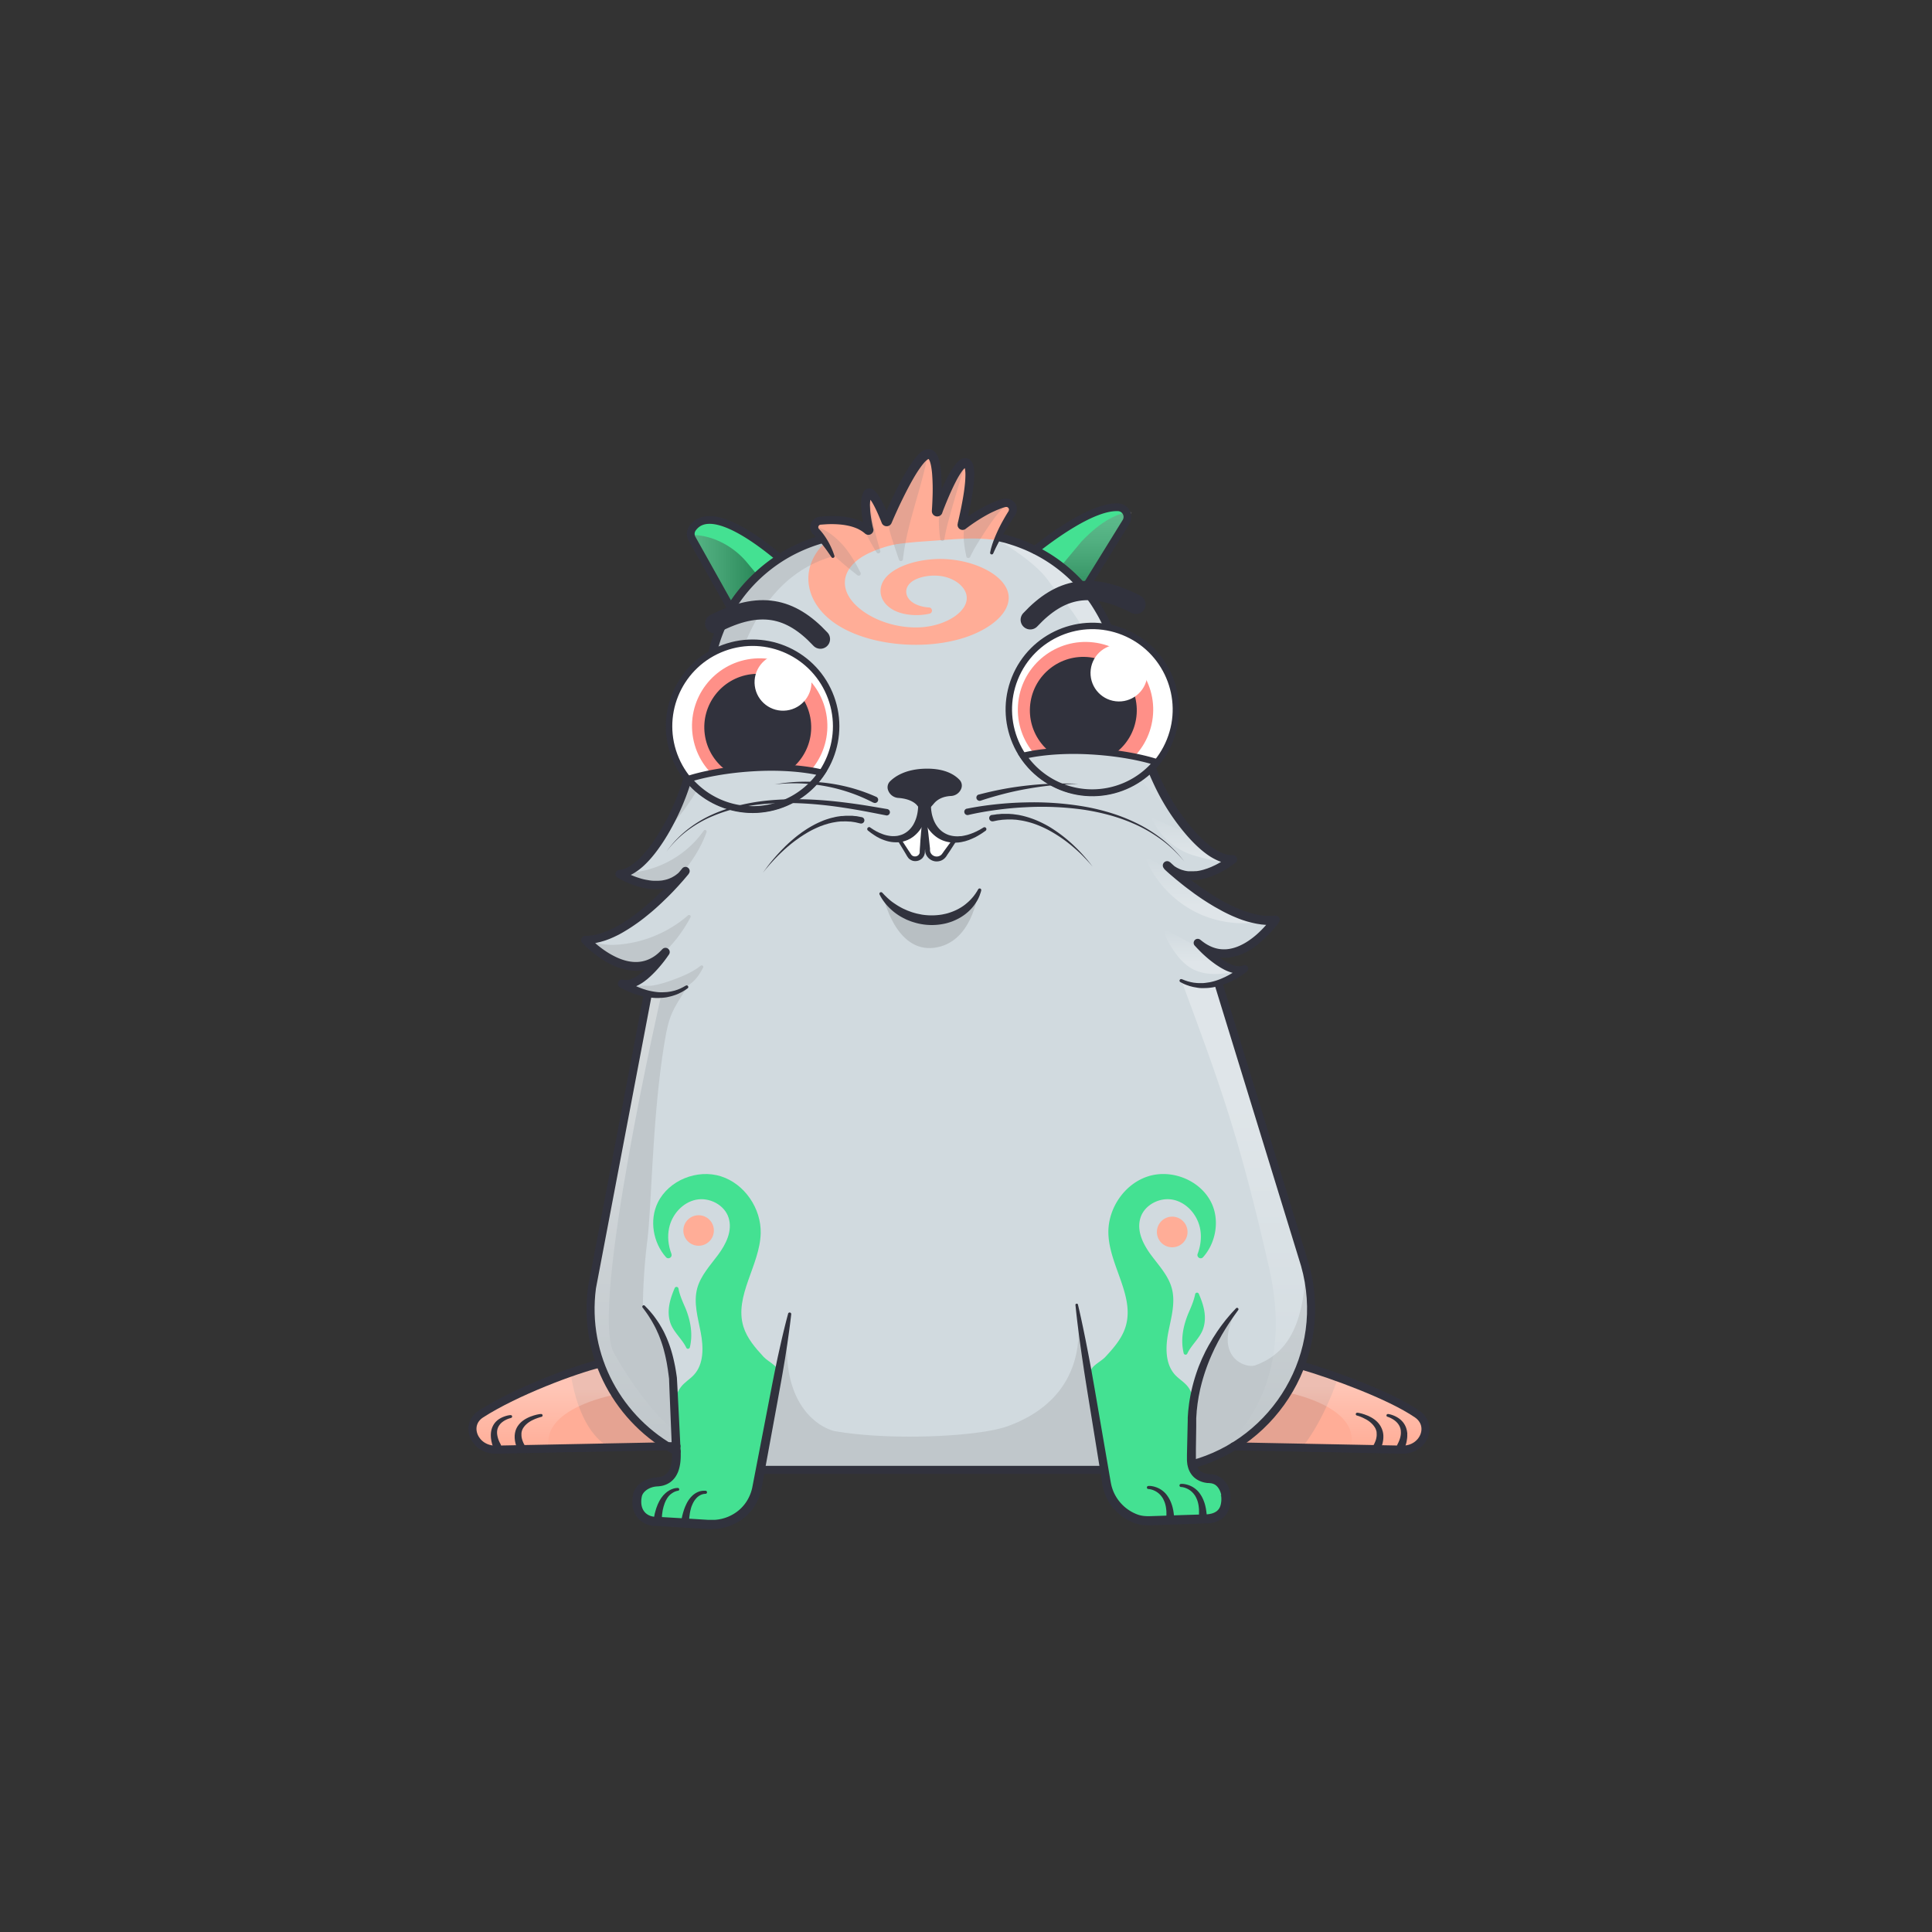 <svg xmlns="http://www.w3.org/2000/svg" viewBox="0 0 3000 3000" xmlns:xlink="http://www.w3.org/1999/xlink"><rect x="0" y="0" width="3000" height="3000" fill="#333333" stroke="none"/><g clip-path="url(#kittyClipPath)"><g id="tail"></g></g><g clip-path="url(#kittyClipPath)"><g id="bodyFur"><clipPath id="furClipPath"><path d="M2200.5 2195.7c-43-29.4-132.4-61.7-179.8-75.5l-.8-.3a248.1 248.1 0 0 0 6.4-155.9l-134.5-437.7a121.2 121.2 0 0 0 41.2-22.3c-16.2 7.6-39.1-8.1-54.9-21.9l-2.2-7.2c54.7 26.7 104.5-45.6 104.5-45.6-45.4 5.5-101.9-31.2-136.4-58.1l-3.7-12.1c36.3 6.8 73.8-24.6 73.8-24.6-21.6.7-45-17.8-65.7-40.9a298 298 0 0 1-62.5-111.5l-54.8-178.1a240.5 240.5 0 0 0-47.2-89.2l64.4-104.2a15 15 0 0 0-12.1-22.9c-40-2-104.9 47-129.3 66.3a240.4 240.4 0 0 0-57.8-20.2 371.6 371.6 0 0 1 21.9-38.4 10.2 10.2 0 0 0-11.2-15.4c-26.7 7.1-55.7 28.1-64.7 34.9a1.2 1.2 0 0 1-1.9-1.3c4.1-16.7 21.1-88.9 7.5-95.5s-36.2 52.6-44.6 74.7a1.2 1.2 0 0 1-2.4-.5c1.7-24.4 4.8-91.4-13-88-19.7 3.7-56.2 87.7-63.1 104.1a1.2 1.2 0 0 1-2.2 0c-4.6-11.7-22.9-55.8-29.2-40.3s.6 43.4 3.4 54.3a1.2 1.2 0 0 1-2 1.2c-19-17-51.5-17.4-73.9-15.2a10.2 10.2 0 0 0-6.3 17.4 106.3 106.3 0 0 1 9.7 11.3 240.3 240.3 0 0 0-65.7 29.2l-5.2-3.5c-41.5-34.1-105.9-77.5-130.8-42.6a15 15 0 0 0-.9 16l60.5 108.1a240.3 240.3 0 0 0-33 93.8l-30.5 160.3a272.3 272.3 0 0 1-49.4 112.8c-17.8 23.7-38.8 43.5-60.1 45.7 0 0 41.5 26.2 76.6 14.4l-2.4 12.7c-30.6 31.2-81.6 75-127.2 75.7 0 0 56.6 62.3 106.5 33.2l-1.8 9.7c-13.6 14.7-32 29.7-47.6 24.8a121.7 121.7 0 0 0 39.9 15.9l-86.8 456.2a248.9 248.9 0 0 0 12.6 117.6l-.6.2c-38.1 9.1-130.4 43.4-184.5 78.3-26.5 17.1-10.1 55.9 23.2 55.3l266.9-5.2q6.8 4.2 13.9 7.9v3.3c.4 23.3-6.7 42.4-29.9 43.6-15.6.8-28.2 9.9-30.6 21.1-4.7 21.5 5.8 38.9 27.2 40.4l84.3 5c26.4 1.6 51.9-11.3 65.3-34.1a71.4 71.4 0 0 0 8.8-23.9l5-26.6h533.6l3.5 20.7a71.6 71.6 0 0 0 43.1 54.3 53.5 53.5 0 0 0 22.3 4l91.8-3c22-2.2 30.1-15.7 27.9-36.9-.7-6.9-6.2-24.5-24.5-25.5-15.8-.9-25.2-8.6-28.1-21.9a246.8 246.8 0 0 0 65.3-28l261.6 5c33.3.5 49.3-37.6 23.2-55.4z" fill="none"></path></clipPath><g clip-path="url(#furClipPath)"><path fill="#d1dadf" d="M724.1 562.8h1509.4v1824.09H724.1z"></path><path fill="#44e192" d="M1198.3 2205.1c.9-22.6 1.7-43.6 10-71.8 3.3-11-14.7-17.9-22.6-26.4-12.8-13.9-25.7-28.7-31.3-46.8-14.7-47.7 25.4-95.1 26.8-144.9 1-38.6-24.9-76.9-61.7-88.6s-81.2 6.1-98.1 40.8c-13.4 27.3-7.2 62.5 12.8 84.8 3.7 4.1 10.3 0 8.4-5.2-4.9-12.9-6.5-26.9-3.6-40.3 4.4-20.8 20.7-39.3 41.5-43.7s44.6 7.8 50.9 28-4 40.8-16.3 57.4-27.1 32.3-32.5 52.2c-6 22.3 1.2 45.7 5.5 68.4s5.1 48.9-10.6 65.9c-6.3 6.8-14.7 11.5-20.3 19-20 27-7.4 64.4-6.4 98.1 1.9 60.6-47.9 41.3-60.1 63-10.4 18.5 2.8 28.7 19.4 41.9s36.8 10.3 58.1 10.3c30.4 0 55.5 4.4 81.2-12s30.7-46.1 35.3-76.2"></path><circle cx="1084.8" cy="1910.7" r="23.7" fill="#ffad97"></circle><path fill="#44e192" d="M1041.3 2055.2c-6.7-18.8-1.1-37.6 6.4-55.2a3.1 3.1 0 0 1 5.8.7c2.3 12.7 9.2 26.2 11.7 32.6 7.5 19.3 10.7 39 6 58.9a3 3 0 0 1-5.6.5c-5.8-12.6-19.3-23.9-24.3-37.5zM1704 2205.1c-10.7-8.7-1.8-43.6-10.1-71.8-3.3-11 14.8-17.9 22.6-26.4 12.9-13.9 25.8-28.7 31.3-46.8 14.7-47.7-25.4-95.1-26.7-144.9-1-38.6 24.9-76.9 61.7-88.6s81.1 6.1 98.1 40.8c13.4 27.3 7.2 62.5-12.8 84.8-3.7 4.1-10.3 0-8.4-5.2 4.8-12.9 6.5-26.9 3.6-40.3-4.5-20.8-20.7-39.3-41.5-43.7s-44.6 7.8-50.9 28 4 40.8 16.2 57.4 27.2 32.3 32.5 52.2c6 22.3-1.1 45.7-5.5 68.4s-5 48.9 10.6 65.9c6.3 6.8 14.8 11.5 20.3 19 20.1 27-9.5 68.5 6.5 98.1 4.1 7.6-4.9 26 2.4 31 13.6 9.1 45.3 3.3 53.2 17.4 10.3 18.5 1.6 43.3-15 56.5s-38.9 16.9-60.1 16.9c-30.5 0-61.4-6.9-87-23.3s-30.3-43.3-34.8-73.5"></path><circle cx="1820.2" cy="1913" r="23.8" fill="#ffad97"></circle><path fill="#44e192" d="M1867.9 2064.2c6.8-18.8 1.2-37.6-6.4-55.2a3 3 0 0 0-5.7.7c-2.4 12.7-9.3 26.2-11.7 32.6-7.5 19.3-10.8 39-6.1 58.9a3 3 0 0 0 5.7.5c5.8-12.6 19.3-23.9 24.2-37.5z"></path><path fill="#ffad97" d="M1922.3 2255.8c-2.3 7.4 11.8 9.6 19.3 11.3a605.2 605.2 0 0 0 243.5 4.3c26.6-5 57-15.4 65.6-41.1 5.2-15.7.3-33.5-9.3-47s-23.5-23.3-37.6-32.1c-36.7-22.8-121.4-58.6-165.3-43-23 8.3-36.4 51.5-60.1 81.2-20.2 25.4-49.1 44.2-56.1 66.4zM931.3 2117.4c17.3 58.5 45.2 89.5 97.9 120.4 5.4 3.2 3.6 14.1-.7 15.2l-76.4 20.7c-41.2 11.1-82.9 22.3-125.5 22.4s-87-12.3-117.2-42.4c-23.2-23.1-36.1-60.8-19.4-88.9 8.8-14.8 24-24.4 39.4-32 32.6-16.2 68.5 1.8 104.9-.7M1282.8 841c-42 38.1-35.3 94 15.2 127.9s139.8 42.4 204.4 19.6c35.8-12.7 64.6-35.8 63.9-61.3-1-33.5-55.9-60.5-110-59.2-31 .8-62.5 10-78.7 26.4s-13.5 40.1 9.7 52.8c15 8.2 37.8 10 56.1 5.7 5.4-1.3 4.8-9.2-.7-9.6-9.5-.6-18.7-3.2-25.2-7.6-12.4-8.3-13.8-22.1-3.1-31.3s34.1-13.2 52.3-8.8 30.8 15.5 33.8 27.5c6.2 25-30.9 49-71.6 51s-80-14-101.2-35.6-22.3-48.3 4.3-69.2c19-14.8 54.8-25.5 84.1-28.3"></path><path fill="#ffad97" d="M1250.2 848.1l26.5-15.1 16.5 30.8s70.6-18.8 144.1-23.3c21.2-1.3 41.5-3.5 65.1-4.2 40.3-1 80.3 5.9 114.8 26.7l-4.4-52.2 8-132.7-132-107.3h-116l-91.3 15.3-60.7 78.7-44.6 81.3 20.6 49z"></path><path fill="#44e192" d="M1603.3 850.4l50.9 36.4 49.3 52.7 49.3 76.6 38.9 63.3c5.2-8.1 1193.7-742.5 1192.5-747.9-2-8.7 0-319.9 0-319.9H1959.8zM1222.2 859.5L818 11.6H18.2v903.2l1046 176.5 38.8-90 28.2-56.9 24.8-29.6 38.3-35.3 27.9-20z"></path></g></g><g id="shadow" style="mix-blend-mode:multiply"><defs><clipPath id="shadowClipPath"><path d="M2200.5 2195.7c-43-29.4-132.4-61.7-179.8-75.5l-.8-.3a248.1 248.1 0 0 0 6.4-155.9l-134.5-437.7a121.2 121.2 0 0 0 41.2-22.3c-16.2 7.6-39.1-8.1-54.9-21.9l-2.2-7.2c54.7 26.7 104.5-45.6 104.5-45.6-45.4 5.5-101.9-31.2-136.4-58.1l-3.7-12.1c36.3 6.8 73.8-24.6 73.8-24.6-43.1 1.4-93.7-74.1-115-109.3l-68-221.2a240.5 240.5 0 0 0-47.2-89.2l73.3-118.6c-32.4-31.9-120.8 34.6-150.3 57.8a240.4 240.4 0 0 0-57.8-20.2 371.4 371.4 0 0 1 21.9-38.3c5.1-7.8-2.2-17.9-11.2-15.5-26.7 7.1-55.7 28.1-64.7 34.9a1.2 1.2 0 0 1-1.9-1.3c4.1-16.7 21-88.9 7.5-95.5s-36.2 52.6-44.6 74.7a1.2 1.2 0 0 1-2.4-.5c1.7-24.4 4.8-91.4-13-88-19.7 3.7-56.1 87.7-63.1 104.1a1.2 1.2 0 0 1-2.3 0c-4.7-11.7-22.9-55.7-29.2-40.3s.6 43.3 3.4 54.3a1.2 1.2 0 0 1-2 1.2c-19-17-51.5-17.4-73.9-15.2a10.2 10.2 0 0 0-6.3 17.4 106.3 106.3 0 0 1 9.7 11.3 240.3 240.3 0 0 0-65.7 29.2l-5.2-3.5c-44.5-36.6-115.4-83.9-135.6-33.6l64.5 115.2a240.3 240.3 0 0 0-33 93.8l-38.8 204c-17.3 35.5-58.5 110.3-101.2 114.7 0 0 41.5 26.2 76.6 14.4l-2.4 12.7c-30.6 31.2-81.6 75-127.2 75.7 0 0 56.6 62.3 106.5 33.2l-1.8 9.7c-13.6 14.7-32 29.7-47.6 24.8a121.7 121.7 0 0 0 39.9 15.9l-86.8 456.2a248.9 248.9 0 0 0 12.6 117.6l-.6.2c-38.1 9.1-130.4 43.4-184.5 78.3-26.5 17.1-10.1 55.9 23.2 55.3l266.9-5.2q6.8 4.2 13.9 7.9v3.3c.4 23.3-6.7 42.4-29.9 43.6-15.6.8-28.2 9.9-30.6 21.1-4.7 21.5 5.8 38.9 27.2 40.4l84.3 5c26.4 1.6 51.9-11.3 65.3-34.1a71.4 71.4 0 0 0 8.8-23.9l5-26.6h533.6l3.5 20.7a71.6 71.6 0 0 0 43.1 54.3 53.5 53.5 0 0 0 22.3 4l91.8-3c22-2.2 30.1-15.7 27.9-36.9-.7-6.9-6.2-24.5-24.5-25.5-15.8-.9-25.2-8.6-28.1-21.9a246.8 246.8 0 0 0 65.3-28l261.6 5c33.3.5 49.3-37.6 23.2-55.4z" fill="none"></path></clipPath><linearGradient id="shadowGradient" x1="1713.27" y1="794.55" x2="1713.27" y2="927.94" gradientUnits="userSpaceOnUse"><stop offset="0" stop-color="gray"></stop><stop offset=".14" stop-color="#797979"></stop><stop offset=".35" stop-color="#646464"></stop><stop offset=".6" stop-color="#434343"></stop><stop offset=".89" stop-color="#141414"></stop><stop offset="1"></stop></linearGradient><linearGradient id="shadowGradient2" x1="1041.15" y1="888.73" x2="1175.15" y2="888.73" href="#shadowGradient" xlink:href="#shadowGradient"></linearGradient></defs><g clip-path="url(#shadowClipPath)"><path d="M1066.8 1533.3c-21.1 33.1-27.3 41.8-33.7 78.2-20.4 117.1-20.8 257.1-28 315.4a910.2 910.2 0 0 0-6.8 98.4v3.4c23.5 26 47.6 88.8 52.6 176.8l1.3 49s-31.3-.8-81-.8c-62 0-110.8-111.7-79.2-278.2 17.8-93.4 67.3-328.4 114-432.1 41.5 2.5 60.8-10.1 60.8-10.1zM1226.5 2040.4c-24.3 147.7 54.3 178.3 68.5 181.6 86.5 15.5 223.8 8.8 268.5-7 41.8-14.8 129.9-58.5 108-189.5l43 256.8h-533.6zM1854.3 2157.4s29.9-91.4 66.3-124.9c-39.4 75 14.1 92.7 28.1 87.7 53.7-19.2 75-66.7 79.2-150l65.3 116.3s-55 256-204 214l-38.7-18.1z" fill="#7f7f7f" opacity=".2"></path><path d="M1781.2 799.5s-38-26-102 41.5l-33.7 40.5 56.1 46.5z" opacity=".4" fill="url(#shadowGradient)" style="mix-blend-mode:multiply"></path><path d="M1041.2 839.5s27.5-18.9 71.6-.8a122.7 122.7 0 0 1 47.5 35.2l14.9 17.9-37.7 54.9z" opacity=".4" fill="url(#shadowGradient2)" style="mix-blend-mode:multiply"></path><path d="M1047.6 1520.5c14.1-5.3 28.5-11.5 40.2-20.8a2.5 2.5 0 0 1 3.8 3.2c-3.7 7.1-7.9 13.9-13.5 19.5-9.2 9.4-21.6 15.2-34.3 18.4-7.2 1.8-63.7 5.5-59.5-5.6 2.5-6.6 22.8-3.9 28.1-4.7 12-1.8 23.7-5.7 35.2-10zM912 1457.7c14.9 9.3 33.6 10.5 51.1 8.8a188.3 188.3 0 0 0 105.1-45 2.5 2.5 0 0 1 3.9 3.1c-12.2 22.8-28 43.6-47.7 60.3-16.8 14.3-37.4 25.7-59.5 26.3s-45.5-12-52.2-33.1M968.2 1355.4c48.8.1 96.6-25.6 124.5-65.5a2.5 2.5 0 0 1 4.4 2.3c-8.9 24.9-23.8 47.7-41.3 67.6-10.1 11.5-22.2 22.7-37.3 24.6-7.1.9-14.3-.3-21.4-1.6l-24.1-4.3M1293.2 863.8c-81.5 23.6-133.7 93.8-162 217.6-15.3 136.6-101.3 213.1-101.3 213.1 54.3-91.1 76.3-278.9 76.3-278.9s23.5-135.7 171-178.5z" fill="#7f7f7f" opacity=".2"></path><path d="M1308.9 846.5c11.3 12.8 19.7 27.6 27.4 42.9a3.2 3.2 0 0 1-4.8 3.9c-19.8-15.4-39.2-31.5-54.7-51.1a58.9 58.9 0 0 0-5.7-6.6c-3.1-2.9-6.9-5-9.3-8.5-1.2-1.7-2.6-3.7-3.8-5.8a3.2 3.2 0 0 1 3.1-4.8c18.2 2.2 36.5 17.2 47.8 30zM1441.1 703.4c-10 55.7-32.8 109-39 165a3.2 3.2 0 0 1-6.2.7l-8.5-25.3c-2.9-8.6-5.8-17.3-7.3-26.3-3.4-20.3.8-41.1 7.5-60.6a234.1 234.1 0 0 1 28.2-56M1498.1 722.5c-8.6 28.1-17.2 56.2-24.9 84.6a285 285 0 0 0-6.8 30.3 3.2 3.2 0 0 1-6.3 0c-5.4-32.9-.1-67.4 5.4-100.7M1564.4 782.2c-15.8 13.8-27.3 31.7-38.7 49.3-6.9 10.8-13.9 21.6-19.2 33.2a3.2 3.2 0 0 1-6-.7c-3.2-15.2-5.6-30.7-3.1-46a74.4 74.4 0 0 1 34.1-50.7M1340.4 818.6a281.8 281.8 0 0 0 20.9 39.4 3.2 3.2 0 0 0 5.7-2.6 425.6 425.6 0 0 1-15.7-70.3c-.4-2.7-.7-5.4-2-7.8a8.9 8.9 0 0 0-1.8-2.3 3.2 3.2 0 0 0-5.2 1.9" fill="#7f7f7f" opacity=".2"></path></g></g><g id="highlight" style="isolation:isolate"><defs><clipPath id="highlightClipPath"><path d="M2201.8 2194.3c-43.1-29.3-132.5-61.4-180-75.1l-.8-.3a248.1 248.1 0 0 0 6-155.9l-135.4-437.4a121.2 121.2 0 0 0 41.2-22.5c-16.2 7.7-39.2-8-54.9-21.8l-2.2-7.2c54.8 26.6 104.4-45.8 104.4-45.8-45.4 5.6-101.9-31-136.5-57.8l-3.7-12.1c36.3 6.8 73.7-24.7 73.7-24.7-43.1 1.4-93.9-73.9-115.2-109.1l-68.4-221.1a240.5 240.5 0 0 0-47.4-89.1l73.1-118.8c-32.5-31.8-120.7 34.9-150.2 58.1a240.4 240.4 0 0 0-57.8-20.1 371.4 371.4 0 0 1 21.8-38.4c5-7.8-2.2-17.8-11.2-15.4-26.7 7.1-55.6 28.2-64.6 35a1.2 1.2 0 0 1-1.9-1.3c4.1-16.7 20.9-88.9 7.3-95.5s-36.1 52.7-44.5 74.8a1.2 1.2 0 0 1-2.4-.5c1.7-24.4 4.6-91.4-13.2-87.9-19.6 3.8-56 87.8-62.9 104.2a1.2 1.2 0 0 1-2.3 0c-4.7-11.7-23-55.7-29.3-40.3s.7 43.3 3.5 54.3a1.2 1.2 0 0 1-2 1.2c-19-16.9-51.5-17.3-74-15a10.2 10.2 0 0 0-6.2 17.4 106.3 106.3 0 0 1 9.8 11.3 240.3 240.3 0 0 0-65.6 29.3l-5.2-3.5c-44.6-36.5-115.6-83.7-135.7-33.4l64.7 115.1a240.3 240.3 0 0 0-32.8 93.8l-38.3 204.2c-17.2 35.5-58.3 110.4-101 114.9 0 0 41.5 26.1 76.6 14.2l-2.3 12.9c-30.6 31.3-81.4 75.2-127 75.9 0 0 56.7 62.2 106.6 33l-1.8 9.7c-13.5 14.7-32 29.8-47.6 24.9a121.7 121.7 0 0 0 39.9 15.9l-85.9 456.3a248.9 248.9 0 0 0 12.8 117.5l-.6.2c-38.1 9.2-130.4 43.7-184.3 78.7-26.5 17.2-10 55.9 23.3 55.2l266.9-5.7q6.8 4.1 13.9 7.9v3.3c.4 23.3-6.6 42.4-29.8 43.6-15.6.8-28.2 10-30.6 21.1-4.7 21.5 5.9 38.9 27.3 40.4l84.3 4.8c26.4 1.5 51.9-11.4 65.3-34.2a71.4 71.4 0 0 0 8.8-23.9l5-26.6 533.5-1.1 3.5 20.7a71.6 71.6 0 0 0 43.3 54.2 53.5 53.5 0 0 0 22.3 3.9l91.8-3.2c22-2.2 30.1-15.8 27.8-37-.8-6.9-6.3-24.5-24.5-25.5-15.8-.8-25.3-8.6-28.1-21.9a246.8 246.8 0 0 0 65.2-28.1l261.6 4.5c33.1.6 49-37.5 22.9-55.2z" fill="none"></path></clipPath><linearGradient id="highlightGradient" x1="1937.21" y1="2255.56" x2="1937.21" y2="1522.67" gradientUnits="userSpaceOnUse"><stop offset="0" stop-color="#fff" stop-opacity="0"></stop><stop offset=".72" stop-color="#fff"></stop></linearGradient><linearGradient id="highlightGradient2" x1="2116.32" y1="2248.97" x2="2116.32" y2="2113.28" href="#highlightGradient" xlink:href="#highlightGradient"></linearGradient><linearGradient id="highlightGradient3" x1="1044.74" y1="2253.08" x2="1044.74" y2="2117.39" gradientTransform="matrix(-1 0 0 1 1878.82 0)" href="#highlightGradient" xlink:href="#highlightGradient"></linearGradient><linearGradient id="highlightGradient4" x1="984.56" y1="2254.49" x2="984.56" y2="1542.14" href="#highlightGradient" xlink:href="#highlightGradient"></linearGradient><linearGradient id="highlightGradient5" x1="1875.41" y1="1443.95" x2="1875.41" y2="1512.52" href="#highlightGradient" xlink:href="#highlightGradient"></linearGradient><linearGradient id="highlightGradient6" x1="1889.74" y1="1331.47" x2="1889.74" y2="1433.59" href="#highlightGradient" xlink:href="#highlightGradient"></linearGradient><linearGradient id="highlightGradient7" x1="1750.79" y1="1277.61" x2="1750.79" y2="835.81" href="#highlightGradient" xlink:href="#highlightGradient"></linearGradient><linearGradient id="highlightGradient8" x1="1859.63" y1="1268.58" x2="1859.63" y2="1352.94" href="#highlightGradient" xlink:href="#highlightGradient"></linearGradient></defs><g clip-path="url(#highlightClipPath)" opacity=".3"><path d="M1834.6 1522.7c60.7 163.8 89.7 242.1 136.2 446.7s-80.7 286.2-80.7 286.2l61-35.6s62.9-74.9 72.3-107.8c20.6-71.9 22.7-66.1.7-180.7-32-166.4-122.5-394.8-132.5-405.9-20.9 10.1-57-2.9-57-2.9z" fill="url(#highlightGradient)" style="mix-blend-mode:overlay"></path><path d="M1999.2 2162.4s113.2 21.1 98.4 83.6l92.6 3 43.3-6.5-4.3-68.5-206.8-60.7z" fill="url(#highlightGradient2)"></path><path d="M951.2 2166.5s-113.2 21.1-98.4 83.6l-92.6 3-43.3-6.5 4.3-68.5 206.8-60.7z" fill="url(#highlightGradient3)"></path><path d="M983.9 1542.1l43 2.6s-111.5 487.6-73.8 555.7c47.6 85.9 95 122.5 95 122.5l4 31.6s-139.2-70-135.1-209 66.9-503.4 66.9-503.4z" fill="url(#highlightGradient4)"></path><path d="M1943.3 1501c-15.2 4.7-30.6 9.5-46.5 11s-32.5-.3-46.4-8.1-26-23.4-34.7-38.7c-3.3-5.8-6.5-11.9-8-18.4a2.4 2.4 0 0 1 3.5-2.7l57 31.1c8.1 4.5 16.4 9 25.3 11.4s18.8 2.7 27.3-1.1l2.1 3.1" fill="url(#highlightGradient5)" style="mix-blend-mode:overlay"></path><path d="M2000.2 1418.3a166.8 166.8 0 0 1-131.9 3.3c-39.3-16-71.8-47.9-88.8-86.8a2.4 2.4 0 0 1 3.6-2.9c36.3 24.5 81.2 33.3 122.7 48.2" fill="url(#highlightGradient6)" style="mix-blend-mode:overlay"></path><path d="M1546.4 836.5s59.1 33.4 81.1 64.7 67.7 70.3 87.6 165.3c60.2 287 240 198.1 240 198.1l-211-222.1s-22.8-75.2-62.7-127c-25.8-33.4-73.3-64.5-124.3-79.7z" fill="url(#highlightGradient7)" style="mix-blend-mode:overlay"></path><path d="M1905.7 1339.4c.5-.7 1.6.5 1 1.2s-1.6.5-2.4.3l-29-6.9c-11.1-2.7-22.3-5.3-32.8-9.8a104.5 104.5 0 0 1-55.1-55.6c37.3 17.6 75.4 35.4 116.2 40.8 5.9.8 12 1.3 17.5 3.8s10.3 7.3 10.7 13.3-2.6 10.3-6.6 13.7-9 5.4-13.9 7.3l5.4 5.5" fill="url(#highlightGradient8)" style="mix-blend-mode:overlay"></path></g></g><g id="bodyMask"><path d="M2200.5 2195.7c-43-29.4-132.4-61.7-179.8-75.5l-.8-.3a248.1 248.1 0 0 0 6.4-155.9l-134.5-437.7a121.2 121.2 0 0 0 41.2-22.3c-16.2 7.6-39.1-8.1-54.9-21.9l-2.2-7.2c54.7 26.7 104.5-45.6 104.5-45.6-45.4 5.5-101.9-31.2-136.4-58.1l-3.7-12.1c36.3 6.8 73.8-24.6 73.8-24.6-21.6.7-45-17.8-65.7-40.9a298 298 0 0 1-62.5-111.5l-54.8-178.1a240.5 240.5 0 0 0-47.2-89.2l64.4-104.2a15 15 0 0 0-12.1-22.9c-40-2-104.9 47-129.3 66.3a240.4 240.4 0 0 0-57.8-20.2 371.6 371.6 0 0 1 21.9-38.4 10.2 10.2 0 0 0-11.2-15.4c-26.7 7.1-55.7 28.1-64.7 34.9a1.2 1.2 0 0 1-1.9-1.3c4.1-16.7 21.1-88.9 7.5-95.5s-36.2 52.6-44.6 74.7a1.2 1.2 0 0 1-2.4-.5c1.7-24.4 4.8-91.4-13-88-19.7 3.7-56.2 87.7-63.1 104.1a1.2 1.2 0 0 1-2.2 0c-4.6-11.7-22.9-55.8-29.2-40.3s.6 43.4 3.4 54.3a1.2 1.2 0 0 1-2 1.2c-19-17-51.5-17.4-73.9-15.2a10.2 10.2 0 0 0-6.3 17.4 106.3 106.3 0 0 1 9.7 11.3 240.3 240.3 0 0 0-65.7 29.2l-5.2-3.5c-41.5-34.1-105.9-77.5-130.8-42.6a15 15 0 0 0-.9 16l60.5 108.1a240.3 240.3 0 0 0-33 93.8l-30.5 160.3a272.3 272.3 0 0 1-49.4 112.8c-17.8 23.7-38.8 43.5-60.1 45.7 0 0 41.5 26.2 76.6 14.4l-2.4 12.7c-30.6 31.2-81.6 75-127.2 75.7 0 0 56.6 62.3 106.5 33.2l-1.8 9.7c-13.6 14.7-32 29.7-47.6 24.8a121.7 121.7 0 0 0 39.9 15.9l-86.8 456.2a248.9 248.9 0 0 0 12.6 117.6l-.6.2c-38.1 9.1-130.4 43.4-184.5 78.3-26.5 17.1-10.1 55.9 23.2 55.3l266.9-5.2q6.8 4.2 13.9 7.9v3.3c.4 23.3-6.7 42.4-29.9 43.6-15.6.8-28.2 9.9-30.6 21.1-4.7 21.5 5.8 38.9 27.2 40.4l84.3 5c26.4 1.6 51.9-11.3 65.3-34.1a71.4 71.4 0 0 0 8.8-23.9l5-26.6h533.6l3.5 20.7a71.6 71.6 0 0 0 43.1 54.3 53.5 53.5 0 0 0 22.3 4l91.8-3c22-2.2 30.1-15.7 27.9-36.9-.7-6.9-6.2-24.5-24.5-25.5-15.8-.9-25.2-8.6-28.1-21.9a246.8 246.8 0 0 0 65.3-28l261.6 5c33.3.5 49.3-37.6 23.2-55.4z" fill="none"></path></g><g id="body"><path fill="none" stroke="#31323d" stroke-width="12.5" stroke-miterlimit="10" d="M1714.5 2282.4h-533.6m711.7-753.2l133.7 434.9c39 137.9-45.2 275-175.8 309.9m-799.8-20.3c-89.2-47.1-145.7-146.2-131.5-254.1l86.3-453.7" stroke-linecap="round"></path><path fill="#31323d" d="M1228.6 2040.8c-1.7 15.3-3.8 30.4-6 45.6l-3.5 22.7-3.8 22.6c-2.6 15.1-5.4 30.1-8.1 45.2l-8.3 45.1-16.6 90.3a76.3 76.3 0 0 1-3.5 12.1 77.5 77.5 0 0 1-5.4 11.4 75.5 75.5 0 0 1-16 19.4 78.7 78.7 0 0 1-45.9 18.8l-6.3.2h-6.1l-11.5-.7-22.9-1.3-45.8-2.8h-4.7l-1.8-.3a44.1 44.1 0 0 1-6.7-1.7 35.7 35.7 0 0 1-12.3-7.3 34.7 34.7 0 0 1-8.3-11.7 40.4 40.4 0 0 1-3.1-13.5 50.7 50.7 0 0 1 1-13.2l.2-.8v-1.7l.3-1.1a26.9 26.9 0 0 1 1.5-3.6 30.2 30.2 0 0 1 4.1-6.2 37.9 37.9 0 0 1 11-8.8 45.9 45.9 0 0 1 12.7-4.5 49 49 0 0 1 6.6-.9l2.7-.2 2.1-.3a22 22 0 0 0 4.3-1.2 18.5 18.5 0 0 0 3.8-1.9c4.6-3 7.7-8.4 9.4-14.8a70.5 70.5 0 0 0 1.8-20.8l-.9-22.9-1.9-45.9c-.6-15.3-1.3-30.6-1.8-45.9v.5c-.6-5-1.3-9.9-2-14.9-.4-2.5-.8-4.9-1.2-7.4s-.9-4.9-1.4-7.3-1-4.9-1.6-7.3l-1.8-7.2q-1.9-7.2-4.4-14.2c-.8-2.3-1.7-4.6-2.6-6.9s-1.8-4.6-2.9-6.8l-1.5-3.4-1.6-3.3-1.7-3.3-1.8-3.3-1.8-3.2-1.9-3.2-4-6.3c-1.4-2.1-2.8-4.1-4.3-6.2l-2.2-3-2.3-3a2.2 2.2 0 0 1 3.4-2.9l5.4 5.6q2.6 2.9 5.1 5.9c1.7 2 3.3 4 4.8 6.1l2.3 3.2 2.2 3.2c1.5 2.2 2.9 4.3 4.2 6.6l2 3.4 1.9 3.4q1.9 3.4 3.5 7c1.1 2.4 2.2 4.7 3.2 7.2q3 7.2 5.4 14.7c1.6 5 3 10 4.2 15q.9 3.8 1.7 7.6c.5 2.5 1.1 5.1 1.5 7.6.9 5.1 1.7 10.2 2.4 15.3v.5c.9 15.3 1.6 30.6 2.4 45.8l2.3 45.8 1.1 22.9a94.4 94.4 0 0 1-.1 12.3 71.8 71.8 0 0 1-1.9 12.5 54.5 54.5 0 0 1-2 6.3 42.8 42.8 0 0 1-3.1 6.2 33.3 33.3 0 0 1-9.8 10.4 35.1 35.1 0 0 1-13.2 5.3l-3.5.5-3 .2a35 35 0 0 0-4.7.6 31.9 31.9 0 0 0-8.8 3.2 23.9 23.9 0 0 0-6.9 5.5 16.1 16.1 0 0 0-2.2 3.3 13 13 0 0 0-1.2 3.7 36.6 36.6 0 0 0-.7 9.6 26.2 26.2 0 0 0 2 8.7 20.4 20.4 0 0 0 4.9 6.9 21.4 21.4 0 0 0 7.3 4.3 30.1 30.1 0 0 0 4.4 1.1l1 .2h3.9l45.8 2.7 22.9 1.4 11.5.7h10.5a64.5 64.5 0 0 0 37.6-15.2 61.4 61.4 0 0 0 13.1-15.7 65 65 0 0 0 7.4-19.2l17.4-90.1 8.7-45.1c2.9-15 5.8-30 8.8-45l4.7-22.5 5-22.4c3.4-14.9 7-29.8 11-44.6a2.2 2.2 0 0 1 4.9.6z"></path><path fill="#31323d" d="M1095.2 2319.6h-.5l-1.7.2a18.6 18.6 0 0 0-5.8 2 22.5 22.5 0 0 0-6.7 5.5 30.2 30.2 0 0 0-2.9 4 38.9 38.9 0 0 0-2.4 4.6l-.5 1.2-.5 1.2-.5 1.2-.4 1.3c-.5 1.7-.9 3.4-1.3 5l-.5 2.4c-.2.8-.3 1.6-.4 2.4s-.4 3-.6 4.4-.2 2.6-.3 3.7-.1 2.1-.2 2.9v2.7a6.3 6.3 0 1 1-12.5-.6 6.9 6.9 0 0 1 .1-.8l.5-2.7c.2-.9.3-1.9.6-3.1s.5-2.6.9-4.1.8-3.1 1.3-4.8l.8-2.6.9-2.7c.7-1.8 1.4-3.7 2.3-5.5l.6-1.4.7-1.4.7-1.4.8-1.4a46.9 46.9 0 0 1 3.6-5.2 37.5 37.5 0 0 1 4.2-4.5 28.8 28.8 0 0 1 9.4-5.8 23.9 23.9 0 0 1 7.7-1.5h3.1a2.2 2.2 0 1 1-.5 4.8zm-42.5-4.7h-.6l-1.6.4-2.5.9-.7.3-.8.4-1.6.9-1.7 1.1-1.7 1.3-.9.7-.8.8-1.6 1.7-1.5 2-.7 1-.6 1.1-1.3 2.2-1.1 2.4c-.3.8-.7 1.6-1 2.4l-.8 2.5-.8 2.4-.6 2.5a42.3 42.3 0 0 0-1 4.7l-.6 4.3a35.4 35.4 0 0 0-.3 3.7l-.2 2.8-.2 2.5v.4a6.3 6.3 0 1 1-12.5-.8 6.9 6.9 0 0 1 .1-.8l.5-2.7.6-3.1c.3-1.2.4-2.5.9-4l1.3-4.7a51.3 51.3 0 0 1 1.8-5.2l1-2.7 1.3-2.7 1.3-2.7c.5-.9 1.1-1.8 1.6-2.7l1.7-2.6 1.9-2.4.9-1.2 1.1-1.1 2.1-2.1 2.2-1.8 1.1-.9 1.2-.7 2.2-1.4 2.2-1.1 2.1-.8 1-.4 1-.3a26.5 26.5 0 0 1 3.2-.7l2.2-.2h.8a2.2 2.2 0 1 1 .4 4.4zm621-289.7l2.2 9.4c1.4 6.1 3.4 15.1 5.8 26.6 1.2 5.7 2.5 12.1 3.9 19l4.4 22.5 4.8 25.6 5 28.4 23.3 135.3c1.1 6.1 2 12.8 3.6 17.8a63.3 63.3 0 0 0 7.2 15.7 65.1 65.1 0 0 0 25.9 23.4l4.1 1.9 1.1.4 1 .4 2 .7a45.4 45.4 0 0 0 8.4 1.7l4.3.3h4.6l10-.3 40.1-1.4 39.4-1.2 2.5-.3 1.2-.2.9-.2 1.9-.4 1.9-.6a21.7 21.7 0 0 0 6.5-3.5 17 17 0 0 0 4.3-5.4c.2-.6.6-1.1.7-1.7l.6-1.8a30.4 30.4 0 0 0 .8-3.9 37.8 37.8 0 0 0 .4-4.1v-2.1s0-1.4-.1-2.2l-.2-2.2v-.3a.3.3 0 1 1 0-.1v-1.6l-.2-.8-.2-.9c-.1-.6-.4-1.3-.6-1.9-1.7-5-4.7-9.3-8.4-11.7a17.3 17.3 0 0 0-6.4-2.3l-1.8-.2-2.6-.2h-1.2l-1.5-.2-2.9-.5a39.5 39.5 0 0 1-10.9-4.2 30.1 30.1 0 0 1-9.1-8 34 34 0 0 1-5.3-10.4 47.2 47.2 0 0 1-1.9-10.7c-.1-.9-.1-1.7-.1-2.6v-7.2l.2-9.1.8-35.4.2-8.6v-4.6l.3-4.2.3-4.2c.1-1.4.2-2.7.4-4.2l1-8.4a250.4 250.4 0 0 1 6.4-31.5 277 277 0 0 1 9.1-28l2.7-6.4c.9-2.1 1.7-4.2 2.7-6.2l2.8-5.9c.9-1.9 1.8-3.9 2.8-5.7l2.9-5.4 1.4-2.6 1.5-2.5 2.9-4.9c.9-1.6 1.8-3.2 2.8-4.7l5.6-8.7 5.4-7.7 2.6-3.5 2.5-3.2c1.6-2.1 3.1-4.1 4.6-5.8l4.1-4.9 3.5-4 6.6-7.1a2.2 2.2 0 0 1 3.4 2.8l-5.6 7.8c-3.6 5.1-8.8 12.6-14.9 22.5l-4.7 7.8-4.8 8.8c-.9 1.5-1.7 3.1-2.5 4.7l-2.5 4.9-1.3 2.5-1.2 2.6-2.5 5.4a290.9 290.9 0 0 0-17.7 50.6l-.9 3.6-.4 1.8-.4 1.8-1.5 7.4-.4 1.9-.3 1.9-.6 3.8-.6 3.9-.3 1.9-.2 1.9-.9 7.8c-.2 1.3-.2 2.7-.3 4.1l-.3 4.2-.3 4.2v12.5l-.5 35.4v15.8s0 1.4.1 2a33.7 33.7 0 0 0 1.4 7.5 20.3 20.3 0 0 0 3.2 6.2c2.7 3.6 6.9 5.8 12 6.9l1.8.3.9.2h1.2l2.2.2 3 .3a31.3 31.3 0 0 1 11.7 4.2 31.8 31.8 0 0 1 9 8.5 40.3 40.3 0 0 1 5.4 10.5c.3.9.6 1.8.8 2.8l.4 1.4.3 1.6v2.9l.2 2.7c.1.9.1 1.8.1 2.8s.1 1.8 0 2.8a52 52 0 0 1-.5 5.7 44.4 44.4 0 0 1-1.2 5.8l-1 2.9c-.3 1-.8 1.9-1.3 2.9a31.3 31.3 0 0 1-7.9 10.1 35.8 35.8 0 0 1-10.9 6l-2.8.9-3 .7-1.5.3-1.3.2-2.5.3h-5.7l-5 .2-10 .4-20.1.7-40.1 1.3-10 .3h-5.4l-5.6-.4a59.7 59.7 0 0 1-11-2.3l-2.7-.9-1.4-.5-1.2-.5-4.9-2.3a79.2 79.2 0 0 1-31.4-28.6 77.2 77.2 0 0 1-8.7-19.2l-.7-2.6-.3-1.3c-.1-.4-.2-.9-.3-1.3l-.5-2.3-.2-1.2v-1.4l-1.5-9.3-22-135.6-4.5-28.5-3.8-25.7-3.2-22.7c-1-7-1.8-13.4-2.5-19.3-1.5-11.6-2.5-20.8-3.2-27.1l-1-9.6a2.2 2.2 0 0 1 3.8-.6z"></path><path fill="#31323d" d="M1783.2 2307.4h3.2a34.8 34.8 0 0 1 8 1.7 33.5 33.5 0 0 1 5.1 2.1 34.2 34.2 0 0 1 5.3 3.3 37.9 37.9 0 0 1 5 4.5c.7.9 1.5 1.7 2.2 2.7l1 1.4 1 1.5a46.8 46.8 0 0 1 3.3 6.1 56.5 56.5 0 0 1 2.4 6.2c.4 1 .6 2 .9 3s.5 2 .7 2.9l.6 2.8.4 2.6c.3 1.7.4 3.2.6 4.6s.3 2.5.3 3.5l.2 3.1a6.3 6.3 0 0 1-12.5.8 6.4 6.4 0 0 1 0-.7v-.3l.2-2.7c.1-.9.1-1.9.1-3.1s.1-2.6 0-4v-2.3l-.2-2.4c-.1-.8-.2-1.7-.3-2.5s-.2-1.8-.4-2.6a47.1 47.1 0 0 0-1.3-5.3 38.1 38.1 0 0 0-2.1-5.2l-.6-1.3-.7-1.2c-.4-.8-1-1.6-1.5-2.3a30.5 30.5 0 0 0-3.5-4.1 29.3 29.3 0 0 0-8-5.5 29.5 29.5 0 0 0-6.6-2.2l-1.9-.3h-.7a2.2 2.2 0 0 1-.2-4.8zm50.6-3.2h3.2a34.8 34.8 0 0 1 8 1.7 33.5 33.5 0 0 1 5.1 2.1 34.2 34.2 0 0 1 5.3 3.3 37.9 37.9 0 0 1 5 4.5c.7.9 1.5 1.7 2.2 2.7l1 1.4 1 1.5a46.8 46.8 0 0 1 3.3 6.1 56.6 56.6 0 0 1 2.4 6.2c.4 1 .6 2 .9 3s.5 2 .7 2.9l.6 2.8.4 2.6c.3 1.7.4 3.2.6 4.6s.3 2.5.3 3.5l.2 3.1a6.3 6.3 0 1 1-12.5.1v-.3l.2-2.7c.1-.9.1-1.9.1-3.1s.1-2.6 0-4v-2.3l-.2-2.4c-.1-.8-.2-1.7-.3-2.5s-.2-1.8-.4-2.6a47.1 47.1 0 0 0-1.3-5.3 38 38 0 0 0-2.1-5.2l-.6-1.3-.7-1.2c-.4-.8-1-1.6-1.5-2.3a30.5 30.5 0 0 0-3.5-4.1 29.3 29.3 0 0 0-8-5.5 29.5 29.5 0 0 0-6.6-2.2l-1.9-.3h-.7a2.2 2.2 0 0 1-.2-4.8z"></path><path fill="none" stroke="#31323d" stroke-width="12" stroke-miterlimit="10" d="M1206.2 862.9c-41.5-34.1-105.9-77.5-130.8-42.6a15 15 0 0 0-.9 16l60.5 108.1m472-90.4c24.5-19.2 89.4-68.2 129.3-66.3a15 15 0 0 1 12.1 22.9L1684 914.8" stroke-linecap="round"></path><path fill="#31323d" d="M1067.4 1534.9l-2.7 1.9-1.4.9-1.5.9-3 1.8-3.1 1.5-1.5.8-1.6.7-3.2 1.3c-2.2.7-4.4 1.5-6.6 2.1s-4.5 1.1-6.8 1.6-4.6.7-6.9.9-4.6.3-6.9.4h-3.5l-3.5-.2-3.5-.3-3.4-.4-3.4-.5-3.4-.6-6.8-1.5-6.7-1.9-6.5-2.3-6.4-2.6-6.3-2.9-3.1-1.6-1.6-.9-1.7-1a6.6 6.6 0 0 1 4.9-12l.8.2 1.8.4 1.9.2h1.9l2-.3 2.1-.5 2.1-.7 2.1-.8 2.1-1c1.4-.7 2.8-1.5 4.2-2.4l2.1-1.3 2-1.5 2-1.5 2-1.6 3.9-3.4a162.3 162.3 0 0 0 14.4-15.1q3.4-4 6.6-8.2l3.1-4.2 3-4.2 10.4 8a92.3 92.3 0 0 1-6.8 6.8 74.5 74.5 0 0 1-7.7 6 68.2 68.2 0 0 1-8.5 5 62.7 62.7 0 0 1-9.3 3.7 63.4 63.4 0 0 1-19.6 2.7 77.4 77.4 0 0 1-19.2-2.9 103.2 103.2 0 0 1-17.8-6.8 138.8 138.8 0 0 1-16.2-9.4 171.9 171.9 0 0 1-14.8-11.2c-2.4-2-4.7-4-6.9-6.1l-3.4-3.2-1.7-1.7-1.7-1.8a6.5 6.5 0 0 1 4.4-10.9h.4l5.5-.3 5.5-.7 1.4-.2 1.4-.3 2.7-.6 2.7-.6 2.7-.8 2.7-.8 2.7-.9 2.7-1 2.7-1 5.3-2.2 5.2-2.5 1.3-.6 1.3-.7 2.6-1.4 2.6-1.4 2.5-1.5 5-3 4.9-3.1c3.2-2.2 6.5-4.3 9.7-6.7s6.3-4.7 9.4-7.1 6.2-4.9 9.2-7.5 6-5.1 9-7.7l4.4-4 4.3-4.1 8.5-8.3 4.2-4.2 4.1-4.3 8.1-8.7 7.9-8.9c2.6-3 5.2-6 7.6-9l.2-.2a6.5 6.5 0 1 1 10.1 8.1v.2l-2.5 2.9-1.3 1.5-1.4 1.4-2.8 2.7-3 2.5a34 34 0 0 1-3.2 2.3 35.7 35.7 0 0 1-3.3 2.1l-3.4 1.9-3.6 1.6-.9.4-.9.3-1.8.6-1.9.6-1.9.5-1.9.5-1.9.4-3.8.7-3.8.4-3.8.2h-7.6l-3.8-.3-3.7-.4c-2.5-.4-4.9-.8-7.3-1.3l-3.6-.8-3.6-.9-7-2.2a143.6 143.6 0 0 1-13.6-5.4l-6.6-3.2-3.2-1.7-1.6-.9-1.7-1a6.4 6.4 0 0 1 2.7-11.8h.1a40.4 40.4 0 0 0 16.2-5.8 81.9 81.9 0 0 0 14.6-11.4c9.1-8.8 17.1-19.2 24.4-30q2.7-4.1 5.3-8.3l1.3-2.1 1.2-2 2.6-4.3c1.8-2.9 3.2-5.7 4.9-8.6l4.6-8.7a371.5 371.5 0 0 0 16-36 376 376 0 0 0 12.1-37.6c.9-3.2 1.6-6.4 2.4-9.6s1.5-6.4 2.1-9.6c1.3-6.4 2.6-13 3.8-19.6l15-78.9 7.5-39.4.2-1.2v-1.4l.4-2.5.7-5c.6-3.4 1.3-6.8 1.9-10.2s1.5-6.7 2.3-10l1.3-5 .7-2.5.7-2.5a249.6 249.6 0 0 1 15-38.3 242.3 242.3 0 0 1 21.2-35.3A248.6 248.6 0 0 1 1167 894a253.3 253.3 0 0 1 31.5-26.4 241.8 241.8 0 0 1 35.5-20.9 250.4 250.4 0 0 1 38.4-14.7 6.2 6.2 0 1 1 3.5 12 237.9 237.9 0 0 0-36.5 14 229.3 229.3 0 0 0-33.7 19.8 240.8 240.8 0 0 0-29.9 25.1 236 236 0 0 0-25.3 29.7 228.7 228.7 0 0 0-20.1 33.5 237 237 0 0 0-14.2 36.4l-.7 2.3-.6 2.4-1.3 4.7c-.8 3.2-1.5 6.3-2.2 9.5s-1.2 6.3-1.8 9.5l-.7 5-.4 2.5v1.5l-.2 1.2-7.5 39.4-15 78.9c-1.3 6.6-2.5 13.1-3.8 19.8-.7 3.3-1.5 6.6-2.2 10s-1.6 6.6-2.5 9.9a388.7 388.7 0 0 1-12.5 38.9 384.3 384.3 0 0 1-16.6 37.3l-4.8 9c-1.7 3-3.3 6.1-5 8.9l-2.5 4.3-1.4 2.2-1.3 2.2q-2.7 4.3-5.6 8.6c-7.6 11.3-16 22.3-26.2 32.1a94.5 94.5 0 0 1-17 13.2 53.2 53.2 0 0 1-21.4 7.5l2.8-11.8 1.3.8 1.4.8 2.9 1.6 6 2.9a130.8 130.8 0 0 0 12.4 4.9l6.3 2 3.2.8 3.2.7 6.4 1.1 3.2.4 3.2.2h6.4l3.2-.2 3.1-.3 3.1-.6 1.5-.3 1.5-.4 1.5-.4 1.5-.5 1.5-.5.7-.3.7-.3 2.8-1.2 2.7-1.5a25.1 25.1 0 0 0 2.6-1.6 23.8 23.8 0 0 0 2.5-1.8l2.4-1.9 2.2-2.2 1.1-1.1 1-1.2 2-2.4 10.1 8c-2.7 3.3-5.3 6.3-7.9 9.4l-8.1 9.1-8.3 8.9-4.3 4.4-4.3 4.3-8.8 8.5-4.5 4.2-4.5 4.1c-3.1 2.7-6.1 5.4-9.3 8s-6.3 5.2-9.5 7.7-6.5 5-9.9 7.4-6.7 4.7-10.2 7l-5.2 3.3-5.3 3.2-2.7 1.6-2.7 1.5-2.7 1.5-1.4.7-1.4.7-5.6 2.7-5.8 2.5-2.9 1.1-3 1.1-3 1-3.1.9-3.1.9-3.1.7-3.1.7-1.6.3-1.6.2c-2.1.3-4.3.7-6.4.9l-6.5.4 4.7-10.9 1.4 1.4 1.5 1.5 3.1 3c2.1 1.9 4.2 3.8 6.4 5.7a158.8 158.8 0 0 0 13.7 10.3 125.7 125.7 0 0 0 14.7 8.5 90.2 90.2 0 0 0 15.5 6 64.3 64.3 0 0 0 15.9 2.4 50.2 50.2 0 0 0 15.6-2.2 49.5 49.5 0 0 0 7.3-2.9 55.1 55.1 0 0 0 6.9-4 61.4 61.4 0 0 0 6.3-5 79.3 79.3 0 0 0 5.8-5.8h.1a6.6 6.6 0 0 1 10.3 8.2l-3.3 4.7-3.3 4.5q-3.4 4.5-7 8.7a175.3 175.3 0 0 1-15.6 16.4l-4.3 3.8-2.3 1.8-2.3 1.8-2.4 1.7-2.5 1.6c-1.7 1-3.4 2.1-5.3 3l-2.8 1.3-2.9 1.2-3.1 1-3.2.7-3.4.4h-3.5l-3.5-.4-3.5-.8 5.7-11.8 1.1.8 1.3.8 2.6 1.6 5.5 3.1 5.7 2.8 5.8 2.5 5.9 2.2 6 1.9 3.1.8 3.1.7 3.1.6 3.1.5 3.1.4 3.1.3c2.1.1 4.2.2 6.3.1l6.3-.3s4.2-.5 6.2-.9 4.1-.9 6.1-1.4l3-1 1.5-.5 1.5-.6 2.9-1.2 2.8-1.4 1.4-.7 1.4-.8 2.9-1.6a2.5 2.5 0 0 1 2.3 4.5zm488.4-706l4.9 1.2 2.5.6 2.5.7 5.1 1.5 5 1.6c6.6 2.1 13.1 4.6 19.6 7.3a250.6 250.6 0 0 1 36.9 19.4 246.7 246.7 0 0 1 33.1 25.3l3.8 3.5 3.7 3.6c2.5 2.4 4.9 5 7.3 7.5 4.7 5.1 9.3 10.4 13.5 15.9s8.3 11.2 12.2 16.9 7.4 11.8 10.7 17.9 6.3 12.4 9.2 18.8 5.3 12.9 7.5 19.5c.5 1.7 1.1 3.3 1.6 5l1.5 5 2.9 9.7 5.8 19.5 11.7 39 23.3 78 5.8 19.4 1.5 4.9.8 2.4.8 2.3 1.6 4.7 1.7 4.7c2.2 6.3 4.8 12.4 7.4 18.6s5.5 12.2 8.5 18.1a328.1 328.1 0 0 0 44.2 66.2c8.7 10 18 19.4 28.3 27.1a81.3 81.3 0 0 0 16.2 9.5 40.5 40.5 0 0 0 17 3.6 6.6 6.6 0 0 1 4.5 11.8l-1.5 1.2-1.5 1.1-3 2.2-6.1 4.1a143.9 143.9 0 0 1-12.7 7.2l-6.7 3.1-3.4 1.4-3.5 1.3c-2.3.9-4.7 1.6-7.1 2.3l-3.6.9-3.7.8-3.7.6-1.9.3-1.9.2-3.8.3h-3.9l-3.9-.2-1.9-.2-1.9-.2-1.9-.2-1.9-.4-1.9-.4-1-.2-.9-.3-3.8-1.1-3.7-1.4a35.9 35.9 0 0 1-3.6-1.6 34.2 34.2 0 0 1-3.5-1.9l-3.4-2.1-3.2-2.3-1.6-1.2-1.5-1.3-2.9-2.6a6.7 6.7 0 0 1 8.9-10.1h.1l.3.2c2.8 2.6 5.8 5.3 8.7 7.9l9 7.7 9.2 7.5 4.7 3.7 4.7 3.6 9.6 7 4.8 3.4 4.9 3.3c3.3 2.2 6.6 4.4 9.9 6.5s6.7 4.1 10.1 6.2 6.8 3.9 10.3 5.7 7 3.6 10.5 5.3l5.3 2.4 5.4 2.3 2.7 1.1 2.7 1 2.7 1 1.4.5 1.4.4 5.5 1.8 5.5 1.5 2.8.7 2.8.6 2.8.6 2.8.4 2.8.4 2.8.3 2.8.2h8.3l5.5-.4h.4a6.6 6.6 0 0 1 5.9 10.4l-1.4 2-1.4 1.9-2.9 3.6c-2 2.4-4 4.7-6.1 7a172 172 0 0 1-13.2 13 138.7 138.7 0 0 1-14.9 12.4 103.2 103.2 0 0 1-16.7 9.1 77.3 77.3 0 0 1-18.7 5.4 63.2 63.2 0 0 1-19.8-.1 62.4 62.4 0 0 1-9.6-2.4 68 68 0 0 1-9.1-3.8 74.2 74.2 0 0 1-8.4-5 92.1 92.1 0 0 1-7.6-5.8l8.8-8.9 3.5 3.8 3.7 3.8q3.7 3.7 7.6 7.3a163.8 163.8 0 0 0 16.2 13.2l4.3 2.9 2.2 1.3 2.2 1.3 2.2 1.2 2.2 1.1c1.5.7 3 1.4 4.5 1.9l2.3.8 2.2.6 2.2.4 2.2.2h2.1l2-.2 1.9-.4 1.8-.7.7-.2a5.6 5.6 0 0 1 5.4 9.5l-2.8 2.3-2.8 2.1c-1.9 1.4-3.8 2.6-5.7 3.8l-5.9 3.5-6.1 3.2-6.3 2.9-6.4 2.5-3.3 1.1-3.3 1-3.4.9-3.4.8-3.4.7-3.4.5c-2.3.3-4.6.5-6.9.6s-4.6.1-7 .1-4.6-.2-6.9-.6-4.6-.8-6.8-1.2l-3.4-.9-1.7-.4-1.6-.6-3.3-1.1-3.2-1.3-1.6-.7-1.5-.8-3.1-1.6a2.5 2.5 0 0 1 2-4.6h.2l3 1.2 1.5.6 1.5.5 3 1 3.1.8 1.5.4 1.6.3 3.1.6c2.1.2 4.2.5 6.3.6s4.2.1 6.3.1 4.2-.2 6.3-.5 4.2-.6 6.2-.9l3.1-.7 3.1-.8 3-.9 3-1 3-1.1 2.9-1.2 2.9-1.3 2.9-1.3 5.6-2.9 5.5-3.2 5.3-3.5 5.1-3.7 2.5-1.9 2.3-1.9 6.1 9.3-3.2 1.3-3.3.9-3.4.4h-3.3l-3.2-.3-3.1-.5-3-.7-2.9-.9a57.6 57.6 0 0 1-5.6-2.2l-2.7-1.3-2.6-1.4-2.5-1.4-2.5-1.5-4.8-3.1a174.2 174.2 0 0 1-17.7-14q-4.2-3.7-8.1-7.7l-3.9-4-3.9-4.2a6.3 6.3 0 0 1 8.7-9.1h.1a79.4 79.4 0 0 0 6.6 5 61.6 61.6 0 0 0 7 4.1 55.3 55.3 0 0 0 7.4 3.1 49.7 49.7 0 0 0 7.7 1.9 50.4 50.4 0 0 0 15.8 0 64.5 64.5 0 0 0 15.5-4.6 90.3 90.3 0 0 0 14.5-8 125.8 125.8 0 0 0 13.4-10.4 158.9 158.9 0 0 0 12.1-12.1c1.9-2.1 3.8-4.3 5.6-6.5l2.6-3.3 1.3-1.7 1.2-1.6 6.3 10.3-6.5.5h-9.7l-3.2-.3-3.2-.3-3.2-.5-3.2-.5-3.1-.6-3.1-.7-3.1-.7-6.1-1.6-6-1.9-1.5-.5-1.5-.5-2.9-1.1-2.9-1.1-2.9-1.2-5.7-2.4-5.6-2.6c-3.7-1.8-7.4-3.6-11-5.6l-10.8-6s-7-4.2-10.5-6.4-6.9-4.4-10.3-6.7l-5.1-3.5-5-3.5-9.8-7.3-4.9-3.7-4.8-3.8-9.5-7.7-9.3-7.9c-3.1-2.7-6.1-5.4-9.1-8.3l9.3-9.7 2.3 2.1 1.2 1 1.2.9 2.5 1.8 2.6 1.6a23.5 23.5 0 0 0 2.7 1.4 24.9 24.9 0 0 0 2.8 1.3l2.8 1.1 2.9.8.7.2.7.2 1.5.3 1.5.3 1.5.2 1.5.2h7.8l3.1-.2h1.6l1.6-.2 3.1-.5 3.1-.7 3.1-.8 6.2-2 3.1-1.2 3-1.2 6-2.8a130.5 130.5 0 0 0 11.6-6.5l5.5-3.7 2.7-1.9 1.3-1 1.2-.9 4.5 11.8a53.7 53.7 0 0 1-22.6-4.7 94.3 94.3 0 0 1-18.8-11.1c-11.5-8.6-21.3-18.6-30.4-29.1a341.4 341.4 0 0 1-45.8-69c-3.1-6.2-6-12.5-8.8-18.8s-5.3-12.8-7.6-19.3l-1.8-4.9-1.7-5-.8-2.5-.8-2.4-1.5-4.9-5.2-19.4-23.2-78-11.6-39-5.8-19.5-2.9-9.8-1.4-4.7c-.5-1.6-1-3.1-1.6-4.7-2.1-6.3-4.5-12.4-7.1-18.5s-5.5-12-8.7-17.8-6.6-11.5-10.1-17-7.5-10.9-11.6-16.1-8.4-10.2-12.9-15.1c-2.3-2.4-4.5-4.8-6.9-7.1l-3.5-3.5-3.7-3.4a234.2 234.2 0 0 0-31.5-24.1 238.1 238.1 0 0 0-35.1-18.4c-6.1-2.5-12.3-4.9-18.6-6.9l-4.7-1.5-4.7-1.4-2.4-.7-2.5-.6-4.9-1.2a6.2 6.2 0 0 1 3.2-12.1z"></path><path fill="#31323d" d="M1291 865l-5.4-7.8c-1.7-2.5-3.9-5.5-6.6-9s-5.7-7.4-9.4-11.5c-1.8-2-3.8-4.1-6-6.2l-.4-.4-.7-.8-.4-.4-.2-.2h-.1l-.2-.2-1.3-1.9c-.4-.6-.6-1.2-.9-1.8a16.1 16.1 0 0 1-1.1-8.1 16.7 16.7 0 0 1 3.1-7.8 16.3 16.3 0 0 1 7-5.4l2.2-.7 2.2-.4 3-.3 6.1-.5a163.1 163.1 0 0 1 26.7.5 116.9 116.9 0 0 1 14.5 2.5 85.7 85.7 0 0 1 14.9 5.2l3.7 1.9a34.8 34.8 0 0 1 3.6 2.2 34.2 34.2 0 0 1 3.5 2.5l1.7 1.4.9.7.4.3-.2-.2a5.5 5.5 0 0 0-1.1-.7 5.4 5.4 0 0 0-7.1 2.9 5.5 5.5 0 0 0-.4 2.2 5.4 5.4 0 0 0 .1 1l-.2-.9-.9-3.9c-.6-2.6-1.2-5.3-1.7-8-1.1-5.4-1.9-11-2.5-16.7q-.4-4.3-.6-8.8v-4.6s.1-3.1.3-4.7a43.5 43.5 0 0 1 .8-4.9c.2-.8.3-1.7.6-2.5l.9-2.6v-.3l.2-.5.2-.5.2-.5.3-.5.6-1 .3-.5.4-.5.4-.5.5-.5.6-.5.7-.5 1.6-.9a9.4 9.4 0 0 1 3.8-.8h1.8l1.5.4a13.2 13.2 0 0 1 3.9 2.1 25.6 25.6 0 0 1 4.2 4.2c1.1 1.4 2.1 2.7 3 4.1s3.4 5.4 4.9 8.2c3 5.5 5.6 11.1 8.1 16.7q1.9 4.3 3.7 8.6l.9 2.2.4 1.1-.3-.6a6 6 0 0 0-1.1-1.4 5.8 5.8 0 0 0-9.3 1.8v-.3l.9-2.2q7.4-17.2 15.7-34.6c5.6-11.6 11.5-23.2 18.2-34.7 3.3-5.7 6.9-11.5 10.9-17.1a105.1 105.1 0 0 1 6.5-8.3 46.1 46.1 0 0 1 8.6-7.9 20.1 20.1 0 0 1 7.1-3.1h3.8l1.4.2a13.7 13.7 0 0 1 4.9 2 18 18 0 0 1 5.5 6.1 32.7 32.7 0 0 1 2.6 5.8 67 67 0 0 1 2.6 10.8c.6 3.5 1 7 1.3 10.4a336.2 336.2 0 0 1 .6 40.4q-.4 10-1.1 19.9v-.3s.1.4-.1-.8a5.9 5.9 0 0 0-.6-1.8 6 6 0 0 0-.9-1.3 5.8 5.8 0 0 0-5.2-1.8 6 6 0 0 0-2.8 1.2 5.9 5.9 0 0 0-1.8 2.3l.3-.9 1.8-4.6 3.7-9.2c5-12.2 10.3-24.1 16.4-35.7a139.7 139.7 0 0 1 10.4-17.1c1-1.4 2.1-2.8 3.4-4.2a33.1 33.1 0 0 1 4.3-4.1 19.3 19.3 0 0 1 3.1-2 13.6 13.6 0 0 1 4.5-1.4 11.5 11.5 0 0 1 5.9.8l1.1.5h.3l.8.5 1.3 1.1.9.9a15.4 15.4 0 0 1 2.3 3.5 21.9 21.9 0 0 1 1.3 3.2 35.2 35.2 0 0 1 1.2 5.7 72.1 72.1 0 0 1 .5 10.1 174.6 174.6 0 0 1-1.5 18.8c-1.5 12.1-3.7 23.7-6.1 35q-1.8 8.4-3.7 16.5l-1 4-.5 2-.2 1v.2c-.1.3 0 0 .1-.8a5.1 5.1 0 0 0-.2-1.3 5.3 5.3 0 0 0-.4-1.1 5.4 5.4 0 0 0-5.5-2.9 5.5 5.5 0 0 0-2.1.7l-.3.2.2-.2.8-.6 3.3-2.4a286.8 286.8 0 0 1 26.6-17.1c4.5-2.5 8.9-4.8 13.3-6.9l6.7-3 3.4-1.3 3.4-1.3 3.4-1.2 3.4-1 1.7-.5.8-.2h5.1l1.3.2a16.2 16.2 0 0 1 9.1 4.4 16.8 16.8 0 0 1 4.7 8.4 15.8 15.8 0 0 1-.8 9.4 12.7 12.7 0 0 1-1 2.1l-.5.9-.4.6-1.6 2.4-5.8 9c-3.7 5.8-7 11.2-9.9 16-5.8 9.8-9.9 17.7-12.6 23.2l-1.7 3.6-1.2 2.7-1 2.2a2.5 2.5 0 0 1-4.7-1.6l.5-2.4c.3-1.6.9-4 1.8-7 .5-1.5.9-3.2 1.6-5l1-2.9 1.2-3.1c1.7-4.3 3.7-9.1 6.2-14.4s5.5-11.1 9-17.2c1.7-3.1 3.6-6.2 5.6-9.5l1.5-2.4.4-.6v-.3a2.1 2.1 0 0 0 .2-.6 3.8 3.8 0 0 0 .1-2.2 4.3 4.3 0 0 0-1.3-2.1 3.8 3.8 0 0 0-2.1-1h-1.6l-.7.2-1.5.4-3 .9-3 1.1-3 1.2-3 1.2-6.1 2.8c-4.1 1.9-8.3 4.2-12.5 6.6a273.9 273.9 0 0 0-25.2 16.5l-3.1 2.3-.8.6-.2.2-.7.5a7.8 7.8 0 0 1-11.1-3.2 7.9 7.9 0 0 1-.6-1.6 7.7 7.7 0 0 1-.2-1.8 7.8 7.8 0 0 1 .1-1.3l.2-.8v-.5l.2-1 .5-2 .9-4q1.8-8 3.5-16.2c2.2-11 4.3-22.4 5.6-33.9a161.5 161.5 0 0 0 1.2-17.3 58.8 58.8 0 0 0-.4-8.1 21.6 21.6 0 0 0-.7-3.4 5.5 5.5 0 0 0-.7-1.5h.1l.4.3h-.4l.6.3a2.7 2.7 0 0 0 1.3.2c.6-.1-.1 0-.8.6a29.7 29.7 0 0 0-4.9 5.5 126.8 126.8 0 0 0-9.2 15.4c-5.7 11-10.8 22.7-15.7 34.6l-3.6 9-1.7 4.5-.2.6v.3l-.2.5a8.4 8.4 0 0 1-13.8 2.4 8.3 8.3 0 0 1-1.3-1.8 8.2 8.2 0 0 1-.8-2.4 6.9 6.9 0 0 1-.1-1.4 6.7 6.7 0 0 1 0-1q.7-9.7 1-19.4a322.8 322.8 0 0 0-.7-38.6c-.3-3.1-.7-6.3-1.2-9.3a55.3 55.3 0 0 0-2-8.4 18.6 18.6 0 0 0-1.4-3.2 5 5 0 0 0-1-1.3h.9c.8-.1-1 .1-.2 0a6.7 6.7 0 0 0-1.9.9 32.7 32.7 0 0 0-5.8 5.4 91 91 0 0 0-5.6 7.2c-3.6 5-7 10.4-10.2 15.9-6.4 11-12.2 22.3-17.8 33.7s-10.7 22.7-15.6 34l-.9 2.1-.3.7a8.3 8.3 0 0 1-13.2 2.5 8.1 8.1 0 0 1-1.5-1.9l-.5-1.1-.4-1-.8-2.1-3.5-8.3c-2.4-5.5-4.8-10.8-7.5-15.8-1.3-2.5-2.7-4.9-4.2-7.1s-1.5-2.1-2.2-3a13 13 0 0 0-1.9-2c-.2-.2-.3-.2.2 0h1.1a4.4 4.4 0 0 0 1.7-.4l.6-.4.2-.2h.2l.2-.2h.1l-.2.5c-.1.1.1-.2 0 0v.2l-.5 1.5a15.4 15.4 0 0 0-.4 1.6 30.1 30.1 0 0 0-.6 3.5c-.2 1.2-.2 2.5-.3 3.7s-.1 2.6 0 3.8.2 5.2.4 7.8c.5 5.2 1.3 10.4 2.2 15.5.5 2.5 1 5.1 1.5 7.6l.9 3.7.2.9v-.7a7.8 7.8 0 0 1-.4 4.6 7.8 7.8 0 0 1-10.4 4.2 10.5 10.5 0 0 1-1.6-.9l-.6-.5-.3-.3-.6-.5-1.3-1a23.4 23.4 0 0 0-2.7-1.9 24.3 24.3 0 0 0-2.8-1.7l-2.9-1.6a72.9 72.9 0 0 0-12.5-4.4 104.1 104.1 0 0 0-12.8-2.3 150.5 150.5 0 0 0-24.5-.6l-5.7.4-2.7.2h-.6l-.5.2a4.1 4.1 0 0 0-2.5 3.2 4.3 4.3 0 0 0 .1 2l.2.4a.1.1 0 0 1 0 .2h.1l.2.2.4.5.2.2h.1l-.2-.2.4.5a87.6 87.6 0 0 1 6.2 7.4 114.8 114.8 0 0 1 13.7 24.1c1.2 2.9 2.1 5.2 2.6 6.8l.8 2.3a2.5 2.5 0 0 1-4.5 2.5z"></path><path fill="none" d="M1313.1 1432.7s-18.7 17.7-10.7 47.6c13.5-24.7 42-27.5 42-27.5s-43.9 66.7.9 112c-4.2-25.7 28-44.8 28-44.8s-13.4 65.6 42.5 91c41.1 18.7 15.9 74.2 15.9 74.2s148.4-101.7 112-168.9c0 0 45.7 11.7 44.3 48.5 0 0 59.7-79.8 13.1-146"></path><path fill="none" stroke="#31323d" stroke-width="12.5" stroke-miterlimit="10" d="M931.3 2117.4c-38.1 9.1-130.4 43.4-184.5 78.3-26.5 17.1-10.1 55.9 23.2 55.3l280.4-5.5" stroke-linecap="round"></path><path fill="#31323d" d="M840.5 2200.1l-.7.2-2 .6-3.1 1-4 1.5-4.5 2.1a49.4 49.4 0 0 0-4.7 2.8 36 36 0 0 0-4.4 3.5 26.3 26.3 0 0 0-3.7 4.2l-.8 1.1-.7 1.2a21.4 21.4 0 0 0-1.1 2.4c-.2.4-.3.8-.4 1.2a8.9 8.9 0 0 0-.3 1.2 18.1 18.1 0 0 0-.4 2.4v3.6c0 .4.1.8.1 1.2a15.6 15.6 0 0 0 .3 2.2c.2.7.3 1.4.5 2.1a36.6 36.6 0 0 0 1.2 3.6 29.8 29.8 0 0 0 1.2 2.8l1.2 2.4.2.3a6.3 6.3 0 0 1-11.3 5.5l-.3-.7-1.1-3.1c-.4-1-.7-2.2-1.1-3.7a48 48 0 0 1-1-4.9c-.1-.9-.2-1.9-.3-2.9a24.9 24.9 0 0 1-.1-3.2v-1.7l.2-1.7c.1-.6.1-1.2.2-1.7l.4-1.8a27.7 27.7 0 0 1 1-3.5 16.1 16.1 0 0 1 .7-1.7l.8-1.7a30.5 30.5 0 0 1 2-3.2l1.1-1.5 1.2-1.4a34.5 34.5 0 0 1 5.4-4.9 43.4 43.4 0 0 1 5.8-3.6 56.1 56.1 0 0 1 5.7-2.6l5.2-1.8 4.4-1.2 3.5-.7 2.3-.3h.8a2.2 2.2 0 0 1 .8 4.4h-.1zm-47.5 2h-.6l-1.7.5a38.1 38.1 0 0 0-5.9 2.5 32.6 32.6 0 0 0-3.6 2.2 29.2 29.2 0 0 0-3.5 2.9 23.5 23.5 0 0 0-2.9 3.7 18.7 18.7 0 0 0-2 4.2 21.2 21.2 0 0 0-.6 2.2c-.1.8-.3 1.5-.3 2.3a24.7 24.7 0 0 0 .1 4.6 34.5 34.5 0 0 0 .8 4.3c.4 1.4.7 2.7 1.2 3.9l.6 1.7.7 1.5.6 1.3.6 1.1 1.1 2.1v.2a6.3 6.3 0 0 1-11.2 5.6l-.3-.8-.9-2.7-.5-1.4-.5-1.7-.5-1.9c-.2-.7-.3-1.4-.5-2.2s-.6-3.3-.8-5.1a44.7 44.7 0 0 1-.2-5.9 34.2 34.2 0 0 1 .8-6.3c.2-1.1.6-2.1.9-3.2a29.7 29.7 0 0 1 1.3-3.1 26.9 26.9 0 0 1 3.6-5.6 31 31 0 0 1 4.5-4.3 35.8 35.8 0 0 1 4.8-3 38.6 38.6 0 0 1 4.6-2 43.3 43.3 0 0 1 7.1-2l2-.3h.8a2.2 2.2 0 0 1 .8 4.4h-.4z"></path><path fill="none" stroke="#31323d" stroke-width="12.5" stroke-miterlimit="10" d="M2020.7 2120.2c47.5 13.8 136.8 46.1 179.8 75.5 26.1 17.8 10.1 55.9-23.2 55.3l-261.6-5.1" stroke-linecap="round"></path><path fill="#31323d" d="M2107.6 2193.7h.8l2.3.4 3.5.8 4.5 1.4 5.2 2a58.4 58.4 0 0 1 5.6 2.8 45.8 45.8 0 0 1 5.7 3.8 36.7 36.7 0 0 1 5.3 5.1l1.2 1.5 1.1 1.6a31 31 0 0 1 1.9 3.3c.3.6.5 1.2.8 1.7s.5 1.2.7 1.8l.6 1.8.3.9.2.9a26.4 26.4 0 0 1 .6 3.5 25.1 25.1 0 0 1 .2 3.4 42.1 42.1 0 0 1-.4 6.2 50.3 50.3 0 0 1-1 5c-.4 1.5-.7 2.8-1.1 3.7l-1.1 3.2a6.3 6.3 0 0 1-11.8-4.1l.3-.7.2-.3 1.2-2.4c.4-.8.7-1.7 1.2-2.8s.8-2.3 1.2-3.7a31.5 31.5 0 0 0 .8-4.4 15.7 15.7 0 0 0 .1-2.4 16.7 16.7 0 0 0-.1-2.5v-1.2l-.2-1.3c-.1-.4-.2-.8-.4-1.3a12.8 12.8 0 0 0-.4-1.3 21.8 21.8 0 0 0-1.1-2.5l-.7-1.2-.8-1.2a28.5 28.5 0 0 0-3.7-4.4 38.4 38.4 0 0 0-4.4-3.8 51.5 51.5 0 0 0-4.7-3l-4.5-2.3a66.6 66.6 0 0 0-7.1-2.9l-2-.6-.7-.2h-.1a2.2 2.2 0 0 1 .8-4.3zm47.5 2h.8l2.1.4a44.7 44.7 0 0 1 7.1 2.4 40.4 40.4 0 0 1 4.5 2.3 38.2 38.2 0 0 1 4.7 3.3 33.1 33.1 0 0 1 4.4 4.5 30 30 0 0 1 4.8 8.8c.4 1.1.6 2.2.9 3.2s.4 2.2.6 3.3.3 2.2.2 3.2.1 2.1 0 3.1l-.2 2.9c-.3 1.8-.5 3.6-.8 5.2l-.5 2.3-.6 2-.5 1.8-.5 1.4-.9 2.7a6.3 6.3 0 0 1-11.8-4.1l.3-.7v-.3l1.1-2.2.6-1.2.6-1.4.7-1.6.6-1.7c.5-1.2.8-2.6 1.2-4l.4-2.2c.2-.7.2-1.5.3-2.3s.1-1.5.1-2.3-.1-1.6-.1-2.4-.2-1.6-.3-2.4a20.2 20.2 0 0 0-.6-2.3 20.6 20.6 0 0 0-2-4.4 25.7 25.7 0 0 0-2.9-3.9 31.5 31.5 0 0 0-3.5-3.2 34.4 34.4 0 0 0-3.6-2.4 39.4 39.4 0 0 0-5.9-2.9l-1.7-.6-.6-.2h-.1a2.2 2.2 0 0 1 1.1-4.1z"></path></g></g><g id="eye"><defs><linearGradient id="eyeColor1" x2="0%" y2="100%"><stop offset="0%" stop-color="#Ff9088"></stop></linearGradient><linearGradient id="eyeColor2" x2="0%" y2="100%"><stop offset="0%" stop-color="#Ff9088"></stop></linearGradient></defs><defs><clipPath id="eyeClipPath"><circle cx="1696" cy="1101.3" r="129.7" transform="rotate(-68.1 1696.374 1101.323)" fill="#fff" stroke="#31323d" stroke-linecap="round" stroke-miterlimit="10" stroke-width="10"></circle></clipPath><clipPath id="eyeClipPath2"><circle cx="1168.9" cy="1127" r="129.7" transform="rotate(-23.1 1170.572 1127.996)" fill="#fff" stroke="#31323d" stroke-linecap="round" stroke-miterlimit="10" stroke-width="10"></circle></clipPath></defs><path fill="none" d="M3000 3010L0 3000 0 0 3000 10 3000 3010z"></path><circle cx="1696" cy="1101.3" r="129.7" transform="rotate(-68.1 1696.374 1101.323)" fill="#fff"></circle><g clip-path="url(#eyeClipPath)"><circle cx="1686.2" cy="1102.4" r="105.1" transform="rotate(-83.2 1685.612 1102.484)" fill="url(#eyeColor1)"></circle><circle cx="1682.8" cy="1103.5" r="83" transform="rotate(-83.2 1682.21 1103.593)" fill="#31323d"></circle><circle cx="1738.2" cy="1045.5" r="44.2" transform="rotate(-83.2 1737.607 1045.622)" fill="#fff"></circle></g><circle cx="1696" cy="1101.3" r="129.7" transform="rotate(-68.1 1696.374 1101.323)" fill="none" stroke="#31323d" stroke-linecap="round" stroke-miterlimit="10" stroke-width="10"></circle><path d="M1763.9 938.4c-69.4-36-117.5-25.9-164.1 24M1109.8 968.4c69.4-36 117.5-25.9 164.1 24" fill="none" stroke="#31323d" stroke-linecap="round" stroke-miterlimit="10" stroke-width="30"></path><circle cx="1168.9" cy="1127" r="129.7" transform="rotate(-23.1 1170.572 1127.996)" fill="#fff"></circle><g clip-path="url(#eyeClipPath2)"><circle cx="1180.2" cy="1126.6" r="105.1" transform="rotate(-7.5 1185.38 1131.122)" fill="url(#eyeColor2)"></circle><circle cx="1177.2" cy="1128.5" r="83" transform="rotate(-7.5 1182.941 1133.261)" fill="#31323d"></circle><circle cx="1216.4" cy="1058.6" r="44.2" transform="rotate(-7.5 1222.019 1063.04)" fill="#fff"></circle></g><circle cx="1168.9" cy="1127" r="129.7" transform="rotate(-23.1 1170.572 1127.996)" fill="none" stroke="#31323d" stroke-linecap="round" stroke-miterlimit="10" stroke-width="10"></circle><path d="M1795.8 1183.6a129.4 129.4 0 0 1-207-9.8s38.7-10.9 103.5-7.4S1795.8 1183.6 1795.8 1183.6zM1068.9 1209.7a129.4 129.4 0 0 0 207-9.8s-38.7-10.9-103.5-7.4S1068.9 1209.7 1068.9 1209.7z" fill="#d1dadf"></path><path d="M1795.8 1183.6a129.4 129.4 0 0 1-207-9.8s38.7-10.9 103.5-7.4S1795.8 1183.6 1795.8 1183.6zM1068.9 1209.7a129.4 129.4 0 0 0 207-9.8s-38.7-10.9-103.5-7.4S1068.9 1209.7 1068.9 1209.7z" fill="none" stroke="#31323d" stroke-linecap="round" stroke-miterlimit="10" stroke-width="10"></path></g><g id="mouth"><path fill="#fff" d="M1435.6 1270.2l-3.5 53c-.7 10.8-14.8 14.3-20.5 5.2l-15.8-25.2s17 1.2 27.3-13.9c3.6-5.3 12.5-19.1 12.5-19.1z"></path><path fill="#31323d" d="M1438.4 1270.4c.1 2.3 0 4.6 0 7s-.1 4.6-.2 6.9-.1 4.6-.2 6.9l-.3 6.9c-.1 2.3-.3 4.6-.4 6.9s-.3 4.7-.5 7l-.4 6.9-.3 3.4v2l-.2.8a2.2 2.2 0 0 1-.2 1 24.1 24.1 0 0 1-.8 2.5 24.8 24.8 0 0 1-2.6 3.9 13 13 0 0 1-1.8 1.5 14.5 14.5 0 0 1-8.5 3.1 13.7 13.7 0 0 1-8.7-2.4 11 11 0 0 1-1.8-1.4 8.3 8.3 0 0 1-1.5-1.7l-.6-.9-.6-.8-.9-1.5c-2.3-4-4.7-8-7.1-11.9l-7.2-11.8a2.9 2.9 0 0 1 1-4 3.2 3.2 0 0 1 1.6-.4h3l1.5-.2 1.6-.2 3-.8 1.5-.4 1.5-.6.7-.3.7-.4 1.4-.6 1.3-.8.7-.4.7-.5 1.2-.9 1.2-1 1.2-1.1 1-1.1a23.1 23.1 0 0 0 2-2.4l.5-.7h.2l.2-.3.9-1.4 3.8-5.8 7.4-11.4a2.8 2.8 0 0 1 3.9-.9 2.6 2.6 0 0 1 1.3 2.3zm-.4 1.4l-7.6 11.4-3.8 5.7-.9 1.4-.3.4v.2h-.2l-.5.8a33.6 33.6 0 0 1-2.4 2.9l-1.2 1.3-1.4 1.3-1.4 1.2-1.5 1.1-.8.5-.7.5-1.6 1-1.7.8-.8.4-.9.4-1.7.7-1.7.6-3.6.9-1.8.3-1.9.2-1.8.2h-2l2.6-4.4 7.5 11.7c2.5 3.8 5 7.7 7.6 11.5l.9 1.5.4.5.4.5c.2.4.6.6.9.9s.6.4.9.7a7.8 7.8 0 0 0 4.5.9 6.9 6.9 0 0 0 4.2-1.7 3 3 0 0 0 .8-.8l.7-.9a9.3 9.3 0 0 0 .5-1 2.6 2.6 0 0 1 .3-.8 3.5 3.5 0 0 0 .1-.6v-1.3.3-1.1l.2-3.5.5-6.9c.1-2.3.3-4.6.4-6.9l.6-6.9c.2-2.3.3-4.6.6-6.9l.6-6.9c.3-2.3.5-4.6.8-6.9s.5-4.6.8-6.9z"></path><path fill="#fff" d="M1434.9 1266.3l5.5 54.9c1.3 13.2 18.4 17.6 26 6.7l16.4-23.8s-11.5 1.5-25.3-8-22.6-29.8-22.6-29.8z"></path><path fill="#31323d" d="M1437.8 1266c.4 2.4.7 4.9 1.1 7.3s.7 4.9 1 7.4l.9 7.4.9 7.4c.5 4.9 1.1 9.8 1.6 14.8l.8 7.4v3c.1 0 0-.3 0-.2v.5a8.6 8.6 0 0 0 .3 1.3 5 5 0 0 0 .4 1.3 10.3 10.3 0 0 0 3.2 4.2 10.7 10.7 0 0 0 10.3 1.5 9.8 9.8 0 0 0 4.4-3.2l.4-.6.6-.7 1-1.5 2.2-3.1 4.4-6c2.9-4 5.9-8 8.9-11.9l2.7 4.4h-4.7a45.5 45.5 0 0 1-8.5-1.6l-4.1-1.4-2-.9-1.9-.9-1.9-1-1.8-1.1-1.8-1.2-.5-.3h-.2l-.2-.2-.9-.6-1.7-1.4-1.6-1.4c-1.1-.9-2.1-1.9-3.1-2.9l-2.8-3.2a77.6 77.6 0 0 1-5-6.7c-1.6-2.3-3-4.7-4.4-7.1s-1.3-2.5-1.9-3.7-1.3-2.5-1.9-3.8zm-.2-.9c.5 1.1 1.1 2.3 1.6 3.5l1.9 3.5c1.3 2.3 2.7 4.5 4.1 6.7a67.1 67.1 0 0 0 10 11.8l1.4 1.2 1.5 1.2.8.6h.4l.4.3 1.6 1 1.6 1 1.7.9 1.7.8 1.8.8a35.9 35.9 0 0 0 3.5 1.2 24.9 24.9 0 0 0 3.7.9 22 22 0 0 0 3.7.5h3.4a2.8 2.8 0 0 1 2.9 4.2v.2l-8.1 12.5c-1.3 2.1-2.7 4.2-4.1 6.2l-2.1 3.1-1 1.6-.5.8-.7.9a17.6 17.6 0 0 1-7.2 5.7 18.7 18.7 0 0 1-9.3 1.3 18.4 18.4 0 0 1-14.5-11 14.2 14.2 0 0 1-.7-2.2c-.2-.8-.4-1.8-.5-2.3v-2l-.2-1.9-.7-7.4c-.5-4.9-.9-9.8-1.3-14.8l-.6-7.4-.6-7.4c-.1-2.5-.3-5-.4-7.4s-.3-5-.4-7.5a2.9 2.9 0 0 1 2.7-3 3.2 3.2 0 0 1 2.5 1.9z"></path><path style="mix-blend-mode:multiply" fill="#595959" d="M1371.8 1392.9s18.5 86.5 78.9 78.8c58.5-7.4 67.5-83.1 67.5-83.1s-26.8 39.4-64.7 43.2-81.7-38.9-81.7-38.9z" opacity=".2"></path><path fill="#31323d" d="M1379.1 1227.2a13 13 0 0 1 2.9-13.9c7.7-7.7 24.3-19.1 55.2-19.7s45.8 10 52.9 17.5a12.9 12.9 0 0 1 2.3 14 18 18 0 0 1-15.7 10.9c-8.1.4-18.9 2.7-26.5 11.7a120 120 0 0 1-9.1 9.8l-6 5.6-10.5-11.8s-6.5-10.7-29.9-12.3a18 18 0 0 1-15.5-11.6z"></path><path fill="#31323d" d="M1530.4 1290l-5.3 3.7-3 1.9-3.5 2.1-4.1 2.3-4.8 2.2-5.3 2.2-5.9 1.9-3.2.7-1.7.4-1.6.3-3.5.5-3.5.2a50.9 50.9 0 0 1-14.9-1.4 46.7 46.7 0 0 1-14.5-6.3 54.4 54.4 0 0 1-11.7-10.7 58.7 58.7 0 0 1-7.9-13c-.5-1.1-1.1-2.2-1.5-3.3l-1.2-3.4c-.4-1.1-.7-2.2-1-3.3s-.7-2.1-.9-3.2-.5-2.2-.7-3.2-.4-2.1-.6-3.2-.3-2-.4-3a28.5 28.5 0 0 1-.3-2.9 52.8 52.8 0 0 1-.4-5.5 21.8 21.8 0 0 1-.1-2.5v-2.4c0-3.1.2-5.8.3-8s.5-4 .6-5.1.2-1.9.2-1.9a9 9 0 0 1 17.9 2.1c0 .3-.1.5-.1.7v.4l-.3 1.5c-.2 1-.5 2.5-.8 4.3s-.6 4.1-.8 6.7c-.1.7-.1 1.3-.2 2a15.5 15.5 0 0 0-.1 2.2c0 1.4-.1 2.9-.1 4.5a20.1 20.1 0 0 1 .1 2.5 22.9 22.9 0 0 0 .2 2.5c.1.8.1 1.7.2 2.6s.3 1.7.4 2.6a25.6 25.6 0 0 0 .5 2.7 26.1 26.1 0 0 0 .6 2.7c.2.9.5 1.8.8 2.8s.6 1.8.9 2.7a45 45 0 0 0 5.3 10.5 39.8 39.8 0 0 0 8.1 8.8 38.8 38.8 0 0 0 10.6 5.7 42.9 42.9 0 0 0 11.8 2h3l2.9-.2h1.4l1.5-.2 2.8-.5 5.3-1.2 5-1.6 4.5-1.7 4-1.8c1.3-.5 2.3-1.2 3.4-1.7l2.9-1.5 5.5-3.3a3 3 0 0 1 4.1 1.1 3.1 3.1 0 0 1-.9 4z"></path><path fill="#31323d" d="M1351.3 1285l1.4.9 3.8 2.5 2.6 1.5 1.5.9 1.7.8c1.2.6 2.4 1.3 3.7 1.8l4.3 1.7a45.8 45.8 0 0 0 9.7 2.6 38.6 38.6 0 0 0 10.8.5 26.6 26.6 0 0 0 2.8-.3l2.7-.6 2.7-.8c.9-.2 1.8-.7 2.7-1a34.1 34.1 0 0 0 9.4-6.2 39.1 39.1 0 0 0 7.2-9 55.4 55.4 0 0 0 4.5-10.4 59.3 59.3 0 0 0 2.3-10.6 66.4 66.4 0 0 0 .6-9.7 68.8 68.8 0 0 0-.4-8.3c-.1-.7-.1-1.3-.2-1.8a8.8 8.8 0 0 0-.2-1.7c-.2-1.1-.3-2.1-.5-2.9s-.6-3.2-.7-4.1l-.3-1.5v-.4a9 9 0 0 1 17.7-3.5c0 .3.1.5.1.7s.1.6.2 1.8.3 2.7.5 4.8.1 2.3.2 3.6a11.5 11.5 0 0 1 .1 1.9 17 17 0 0 0 .1 2.2c0 2.9-.1 6.3-.4 9.9a86.9 86.9 0 0 1-1.7 11.7 85.2 85.2 0 0 1-4 12.8 57.7 57.7 0 0 1-6.9 12.6 48.8 48.8 0 0 1-10.3 11 43.8 43.8 0 0 1-13.4 7.3c-1.2.3-2.3.8-3.5 1l-3.7.8-3.5.4h-3.6a50 50 0 0 1-13.1-1.7 73 73 0 0 1-10.9-3.9c-1.6-.7-3-1.6-4.5-2.3s-2.7-1.6-3.9-2.3l-1.7-1.1-1.6-1.1-2.8-1.9-3.6-2.8-1.3-1a3 3 0 0 1 3.5-4.9z"></path><path fill="#31323d" d="M1523.6 1382.7l-.5 2.1c-.2.6-.4 1.4-.8 2.4s-.7 2.2-1.2 3.5-1.1 2.6-1.8 4.1-1.5 3-2.5 4.6a68.6 68.6 0 0 1-7.5 10.4 75.4 75.4 0 0 1-25.9 18.9 61 61 0 0 1-8.4 3.3 68.8 68.8 0 0 1-8.9 2.4 93 93 0 0 1-37.4.2 80.8 80.8 0 0 1-8.8-2.2 77.2 77.2 0 0 1-8.5-2.9l-1-.4-.5-.2-.3-.2h-.3l-1.8-.8-3.8-1.9a80.3 80.3 0 0 1-7.2-4 85.2 85.2 0 0 1-12-9 81.5 81.5 0 0 1-8.8-9 78.4 78.4 0 0 1-5.7-7.7 29 29 0 0 1-1.9-3.1 18.6 18.6 0 0 1-1.3-2.3l-1-1.9a2.5 2.5 0 0 1 1.1-3.4 2.6 2.6 0 0 1 3 .5h.1a9.2 9.2 0 0 0 1.4 1.5 47 47 0 0 0 4 4.1c1.7 1.8 4 3.8 6.5 6s5.7 4.4 9.2 6.7a102.5 102.5 0 0 0 11.5 6.6l6.5 2.9 3.5 1.3 1.9.7 1.7.6 3.7 1.1 3.7 1 7.8 1.6a97.9 97.9 0 0 0 31.8-.2l3.8-.8c1.3-.2 2.6-.6 3.8-.9s4.9-1.5 7.3-2.4a77.8 77.8 0 0 0 13-6.2 65.9 65.9 0 0 0 10.5-7.6 65 65 0 0 0 7.9-7.8 43.9 43.9 0 0 0 3-3.6l2.4-3.3 1.7-2.6a13.8 13.8 0 0 0 1.3-2.2l1.1-1.8a2.5 2.5 0 0 1 3.4-.9 2.5 2.5 0 0 1 1.2 2.8z"></path><path fill="#31323D" d="M1501.4 1255.7c15-3 30-5.2 45.1-6.8s30.3-2.6 45.5-2.9a467.5 467.5 0 0 1 90.8 6.3 334.8 334.8 0 0 1 44.2 10.7 275.9 275.9 0 0 1 42.1 17.3 223.1 223.1 0 0 1 38 24.7 197.6 197.6 0 0 1 31.6 32.4 200.6 200.6 0 0 0-32.4-31.4 227.4 227.4 0 0 0-38.3-23.5 273.8 273.8 0 0 0-42.1-15.9 346.4 346.4 0 0 0-43.9-9.4 464 464 0 0 0-89.7-3.7c-15 .7-29.9 2.1-44.7 4.1s-29.6 4.5-44.1 7.9a5 5 0 0 1-6-3.8 4.9 4.9 0 0 1 3.7-6z"></path><path fill="#31323D" d="M1674 1217c-12.9.4-25.8 1.1-38.6 2.3s-25.5 3-38.2 5.2-25.2 4.8-37.6 8-24.7 6.7-36.9 10.8a5.1 5.1 0 0 1-6.3-3.2 4.9 4.9 0 0 1 3.2-6.3h.3c12.6-3.3 25.3-6.2 38.1-8.6s25.6-4.2 38.5-5.6 25.8-2.3 38.8-2.7 25.8-.4 38.7.1z"></path><path fill="#31323D" d="M1540.3 1265.5l5.9-.8a15.4 15.4 0 0 1 3-.4l2.9-.2 3-.3h11.8l2.9.2 3 .2 2.9.4 5.8.8 5.7 1.2a143.8 143.8 0 0 1 22.2 7.2 172.7 172.7 0 0 1 20.6 10.4 224.6 224.6 0 0 1 36.4 27.8c5.5 5.2 10.9 10.6 15.9 16.3a220.9 220.9 0 0 1 14.4 17.6c-4.8-5.9-10-11.4-15.3-16.8s-10.9-10.4-16.7-15.3a217.2 217.2 0 0 0-37.2-25.2 168.4 168.4 0 0 0-20.4-9 132.1 132.1 0 0 0-21.4-5.6l-5.4-.8a48.9 48.9 0 0 0-5.5-.5l-2.7-.2h-8.2l-5.4.3-2.7.2-2.7.4-2.7.3-2.7.5-5.3 1.1h-.4a5 5 0 0 1-1.9-9.9z"></path><path fill="#31323D" d="M1375.9 1266.1c-15.1-2.9-29.9-5.9-44.9-8.5s-30-4.9-45.1-6.7c-30.1-3.5-60.5-5.1-90.7-3.1a325.7 325.7 0 0 0-45.1 6 233.4 233.4 0 0 0-43.3 13.4 182 182 0 0 0-39.5 22.6 166.5 166.5 0 0 0-32.2 32.2 168 168 0 0 1 31.5-33.2 184.4 184.4 0 0 1 39.2-23.9 237 237 0 0 1 43.5-14.7 319.5 319.5 0 0 1 45.5-7.4c30.6-2.8 61.4-2.1 91.9.6 15.3 1.4 30.5 3.3 45.7 5.5s30.2 4.9 45.2 7.4a5 5 0 0 1 4.2 5.7 5.1 5.1 0 0 1-5.8 4.2.1.1 0 0 0-.1-.1z"></path><path fill="#31323D" d="M1203.1 1218a272.1 272.1 0 0 1 79.6-2.3 283 283 0 0 1 39.4 7.8 273.1 273.1 0 0 1 38 13.6 5 5 0 1 1-4 9.1h-.3a265.1 265.1 0 0 0-73.9-25.4 266.7 266.7 0 0 0-78.8-2.8z"></path><path fill="#31323D" d="M1336 1278.7l-7.6-1.8-3.8-.6-2.1-.3-1.1-.2h-1.3l-5.2-.3c-1.9-.1-3.8 0-5.9 0h-3.1l-3.3.3c-2.2.2-4.4.6-6.8 1a64.4 64.4 0 0 0-7.1 1.5l-1.9.4-1.8.6-3.7 1.1a27.2 27.2 0 0 0-3.7 1.3l-3.8 1.3c-2.5 1.1-5 2.1-7.5 3.3a131.9 131.9 0 0 0-14.8 7.9l-3.6 2.2-3.5 2.3c-2.4 1.5-4.6 3.2-6.9 4.8s-4.5 3.3-6.7 5-4.2 3.3-6.2 5.1a38.8 38.8 0 0 0-3.1 2.6l-2.9 2.5-5.5 5.1-5.1 5-4.7 4.8-7.9 8.6-5.8 6.8c-3.2 3.9-4.9 6.2-4.9 6.2s1.6-2.4 4.6-6.4c1.4-2 3.3-4.5 5.4-7.2s4.7-5.8 7.5-9.1l4.4-5 4.9-5.3c1.7-1.8 3.4-3.6 5.3-5.4l2.7-2.8 3-2.8c1.9-1.9 4-3.6 6-5.5l6.5-5.5c2.2-1.7 4.4-3.6 6.8-5.2l3.4-2.6 3.6-2.4a151.2 151.2 0 0 1 14.9-9c2.5-1.4 5.1-2.6 7.6-3.8l3.9-1.7 3.8-1.6 3.9-1.4 1.9-.6 1.9-.6a77.8 77.8 0 0 1 7.6-2 67.7 67.7 0 0 1 7.3-1.5l3.5-.5 1.7-.2h1.7c2.2-.2 4.4-.4 6.4-.4h8.5l2.5.3 4.5.4 7.7 1.5a4.9 4.9 0 0 1 4 5.8 5 5 0 0 1-5.8 4h-.3z"></path></g></svg>